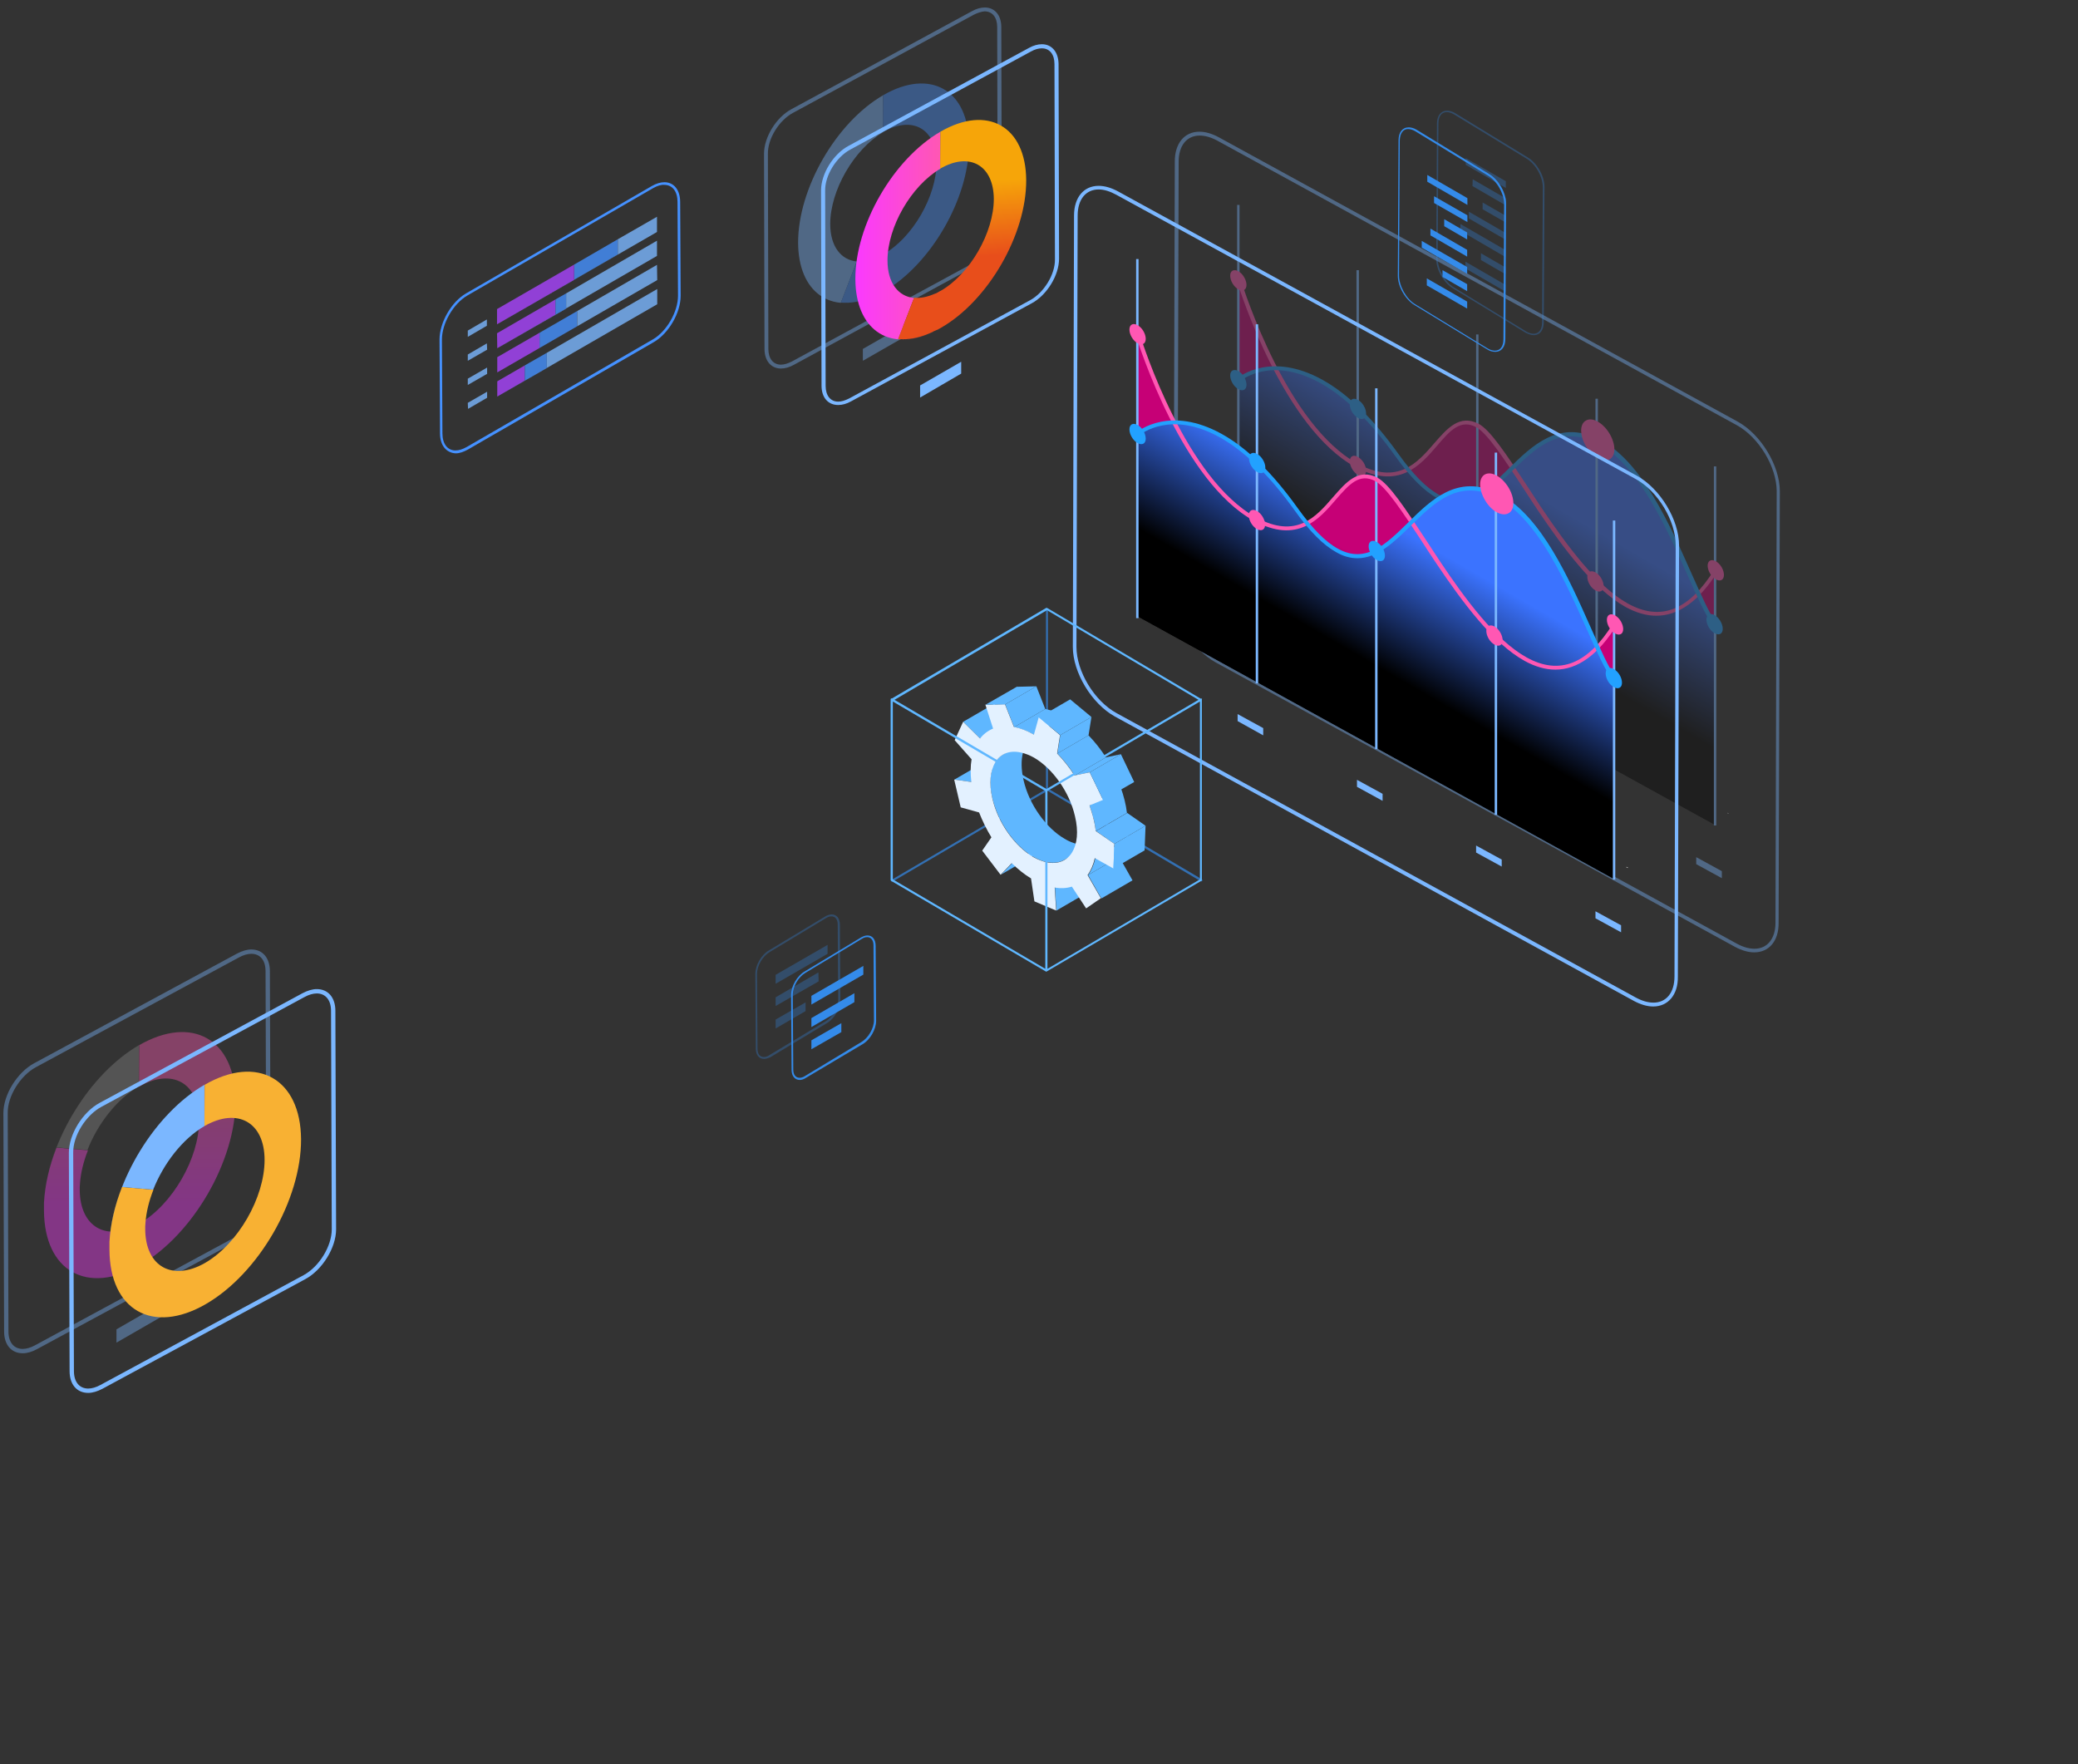 <?xml version="1.0" encoding="UTF-8"?> <!-- Generator: Adobe Illustrator 21.0.0, SVG Export Plug-In . SVG Version: 6.00 Build 0) --> <svg xmlns="http://www.w3.org/2000/svg" xmlns:xlink="http://www.w3.org/1999/xlink" id="Слой_1" x="0px" y="0px" viewBox="0 0 860 730" style="enable-background:new 0 0 860 730;" xml:space="preserve"><rect x="0" y="0" width="860" height="730" fill="#333333" stroke="none"/> <style type="text/css"> .st0{display:none;} .st1{display:inline;} .st2{fill:url(#SVGID_1_);} .st3{fill:#1355B7;} .st4{fill:url(#SVGID_2_);} .st5{display:inline;fill:#1355B7;} .st6{fill:url(#SVGID_3_);} .st7{fill:url(#SVGID_4_);} .st8{fill:url(#SVGID_5_);} .st9{opacity:0.4;} .st10{fill:url(#SVGID_6_);} .st11{fill:url(#SVGID_7_);} .st12{fill:#FFFFFF;} .st13{fill:#7BB7FF;} .st14{fill:#FF57B3;} .st15{fill:#22A1FF;} .st16{fill:url(#SVGID_8_);} .st17{fill:url(#SVGID_9_);} .st18{fill:url(#SVGID_10_);} .st19{fill:url(#SVGID_11_);} .st20{fill:url(#SVGID_12_);} .st21{fill:url(#SVGID_13_);} .st22{fill:url(#SVGID_14_);} .st23{fill:url(#SVGID_15_);} .st24{fill:url(#SVGID_16_);} .st25{fill:url(#SVGID_17_);} .st26{fill:#4591FF;} .st27{fill:url(#SVGID_18_);} .st28{fill:url(#SVGID_19_);} .st29{fill:url(#SVGID_20_);} .st30{fill:url(#SVGID_21_);} .st31{fill:url(#SVGID_22_);} .st32{fill:url(#SVGID_23_);} .st33{fill:url(#SVGID_24_);} .st34{fill:url(#SVGID_25_);} .st35{fill:url(#SVGID_26_);} .st36{fill:url(#SVGID_27_);} .st37{fill:url(#SVGID_28_);} .st38{fill:#848484;} .st39{fill:#F8B133;} .st40{opacity:0.8;} .st41{fill:#A943FF;} .st42{enable-background:new ;} .st43{opacity:0.7;fill:#348BEA;} .st44{fill:#5FB7FF;} .st45{fill:#E3F1FF;} .st46{fill:#348BEA;} .st47{opacity:0.3;} .st48{opacity:0.3;fill:#348BEA;} .st49{display:inline;opacity:0.8;} .st50{fill:#50C5FF;} .st51{fill:#1CF2EC;} .st52{fill:#EE4BF7;} .st53{fill:url(#SVGID_29_);} .st54{fill:url(#SVGID_30_);} .st55{fill:url(#SVGID_31_);} .st56{fill:url(#SVGID_32_);} .st57{display:inline;opacity:0.6;} .st58{fill:#FF6680;} .st59{fill:#FF76A7;} .st60{fill:url(#SVGID_33_);} .st61{fill:url(#SVGID_34_);} .st62{fill:url(#SVGID_35_);} .st63{fill:url(#SVGID_36_);} .st64{fill:url(#SVGID_37_);} .st65{fill:url(#SVGID_38_);} .st66{fill:url(#SVGID_39_);} .st67{fill:url(#SVGID_40_);} .st68{fill:url(#SVGID_41_);} .st69{fill:url(#SVGID_42_);} .st70{fill:url(#SVGID_43_);} .st71{fill:url(#SVGID_44_);} .st72{fill:#FF7517;} </style> <g> <g id="laptop" class="st0"> <g class="st1"> <g> <linearGradient id="SVGID_1_" gradientUnits="userSpaceOnUse" x1="201.897" y1="536.635" x2="803.229" y2="536.635"> <stop offset="0" style="stop-color:#1355B7"></stop> <stop offset="0.473" style="stop-color:#030F42"></stop> <stop offset="0.56" style="stop-color:#2C4EDD"></stop> <stop offset="0.651" style="stop-color:#50C5FF"></stop> </linearGradient> <path class="st2" d="M207.1,564.9c-6.9,4-6.9,10.4-0.1,14.4l220.9,128.4c6.8,4,17.9,4,24.8,0L798,508.3c6.9-4,6.9-10.4,0.1-14.4 L577.2,365.6c-6.8-4-17.9-4-24.8,0L207.1,564.9z"></path> <path class="st3" d="M440.3,711.5L440.3,711.5c-4.8,0-9.3-1.1-12.8-3.1L206.6,580c-3.5-2.1-5.5-4.9-5.5-7.8c0-3,2-5.8,5.6-7.9 L552,364.9c3.4-2,8-3.1,12.8-3.1c4.8,0,9.4,1.1,12.8,3.1l220.9,128.4c3.5,2.1,5.5,4.8,5.5,7.8c0,3-2,5.8-5.6,7.9L453.1,708.4 C449.7,710.4,445.1,711.5,440.3,711.5z M564.8,363.4c-4.6,0-8.8,1-12,2.9L207.5,565.6c-3.1,1.8-4.8,4.1-4.8,6.5 c0,2.4,1.7,4.7,4.7,6.5L428.3,707c3.2,1.8,7.4,2.9,12,2.9h0c4.5,0,8.8-1,12-2.9l345.3-199.4c3.1-1.8,4.8-4.1,4.8-6.5 c0-2.4-1.7-4.7-4.7-6.5L576.8,366.2C573.6,364.4,569.4,363.4,564.8,363.4z"></path> </g> </g> <g class="st1"> <linearGradient id="SVGID_2_" gradientUnits="userSpaceOnUse" x1="201.898" y1="612.187" x2="803.265" y2="612.187"> <stop offset="7.709320e-03" style="stop-color:#1355B7"></stop> <stop offset="0.243" style="stop-color:#50C5FF"></stop> <stop offset="0.514" style="stop-color:#50C5FF"></stop> <stop offset="1" style="stop-color:#1355B7"></stop> </linearGradient> <path class="st4" d="M202.2,574c0,0.1,0,0.1,0,0.2c0.2,0.6,0.5,1.1,0.8,1.6c0.1,0.1,0.1,0.2,0.2,0.3c0.4,0.5,0.9,1,1.4,1.5 c0.3,0.3,0.8,0.6,1.2,0.9c0.4,0.3,0.7,0.6,1.1,0.8l220.9,128.4c0.8,0.4,1.6,0.8,2.4,1.2c0.2,0.1,0.5,0.2,0.7,0.3 c0.5,0.2,1.1,0.3,1.6,0.5c0.6,0.2,1.2,0.3,1.8,0.4c0.7,0.1,1.4,0.3,2.1,0.4c0.2,0,0.3,0.1,0.5,0.1c1,0.1,2,0.1,3,0.2 c0.1,0,0.3,0,0.4,0c1,0,2-0.1,2.9-0.2c0.1,0,0.3,0,0.4,0c1-0.1,1.9-0.3,2.8-0.5c0.2,0,0.3-0.1,0.5-0.1c0.8-0.2,1.6-0.4,2.4-0.7 c0.1-0.1,0.3-0.1,0.4-0.2c0.9-0.3,1.8-0.8,2.7-1.2L798,508.3c3.5-2,5.2-4.6,5.2-7.2c0,4.2,0,8.4,0,12.6c0,2.6-1.7,5.2-5.2,7.2 L452.8,720.3c-0.8,0.5-1.7,0.9-2.5,1.2c0,0-0.1,0-0.1,0c-0.1,0.1-0.3,0.1-0.4,0.1c-0.5,0.2-1,0.4-1.6,0.5 c-0.3,0.1-0.6,0.1-0.9,0.2c-0.1,0-0.3,0.1-0.5,0.1c-0.2,0-0.3,0.1-0.5,0.1c-0.6,0.1-1.2,0.2-1.7,0.3c-0.2,0-0.4,0-0.6,0.1 c-0.2,0-0.3,0-0.4,0c-0.2,0-0.5,0.1-0.7,0.1c-0.6,0-1.1,0.1-1.7,0.1c-0.2,0-0.3,0-0.5,0c-0.1,0-0.3,0-0.5,0c-0.3,0-0.5,0-0.8,0 c-0.6,0-1.3-0.1-1.9-0.1c-0.1,0-0.1,0-0.2,0c-0.2,0-0.3,0-0.5-0.1c-0.5,0-1-0.1-1.5-0.2c-0.2,0-0.4-0.1-0.6-0.2 c-0.6-0.1-1.2-0.3-1.7-0.4c-0.3-0.1-0.6-0.1-0.9-0.2c-0.2-0.1-0.5-0.2-0.7-0.3c-0.2-0.1-0.5-0.2-0.7-0.3 c-0.9-0.3-1.7-0.7-2.4-1.2L207,591.9c-0.1,0-0.2-0.1-0.2-0.1c-0.3-0.2-0.6-0.4-0.9-0.6c-0.4-0.3-0.9-0.6-1.2-0.9 c0,0-0.1-0.1-0.1-0.1c-0.4-0.4-0.8-0.8-1.1-1.2c-0.1-0.1-0.1-0.2-0.2-0.3c-0.1-0.1-0.1-0.2-0.2-0.3c-0.1-0.2-0.2-0.3-0.3-0.5 v-0.2l0,0v0.2c-0.2-0.3-0.3-0.7-0.5-1c0-0.1,0-0.1-0.1-0.2c0-0.1,0-0.1-0.1-0.2c-0.1-0.2-0.1-0.4-0.2-0.6v-0.5l0,0v0.5 c-0.1-0.3-0.1-0.7-0.1-1c0,0,0-0.1,0-0.2c0-4.2,0-8.4,0-12.6C201.9,572.8,202,573.4,202.2,574z"></path> <path class="st3" d="M441.1,723.7h-0.5c-0.2,0-0.3,0-0.5,0l-0.5,0c-0.1,0-0.2,0-0.3,0c-0.7,0-1.3-0.1-2-0.1c0,0-0.1,0-0.2,0 c-0.2,0-0.3,0-0.4-0.1l-0.1,0c-0.5,0-1-0.1-1.5-0.2c-0.1,0-0.3-0.1-0.4-0.1c-0.1,0-0.2,0-0.2-0.1c-0.6-0.1-1.2-0.3-1.8-0.4 c-0.1,0-0.2-0.1-0.3-0.1c-0.2,0-0.4-0.1-0.6-0.2c-0.2-0.1-0.4-0.2-0.6-0.2c-0.2-0.1-0.4-0.1-0.6-0.2l-0.2-0.1 c-0.7-0.3-1.7-0.7-2.5-1.2L206.8,592.3c-0.1-0.1-0.2-0.1-0.2-0.1c-0.2-0.1-0.4-0.3-0.6-0.4c-0.1-0.1-0.2-0.2-0.3-0.2 c-0.1-0.1-0.3-0.2-0.4-0.3c-0.3-0.2-0.6-0.4-0.9-0.6c0,0-0.1-0.1-0.1-0.1c-0.4-0.4-0.8-0.8-1.2-1.2c-0.1-0.1-0.1-0.1-0.1-0.2 c0,0-0.1-0.1-0.1-0.1l-0.3-0.5c-0.1-0.1-0.2-0.2-0.2-0.3c0,0,0,0,0,0c-0.2-0.4-0.4-0.7-0.5-1c0-0.1,0-0.1-0.1-0.2 c0,0,0-0.1,0-0.1c-0.1-0.3-0.2-0.5-0.2-0.7l0,0c0,0,0,0,0,0c-0.1-0.3-0.1-0.7-0.1-1.1l0-1.7c0-3.7,0-7.3,0-11v0v0 c0-0.2,0.2-0.4,0.4-0.4c0,0,0,0,0,0c0.2,0,0.4,0.2,0.4,0.4v0l0,0l0,0v0c0,0,0,0,0,0l0,0c0,0,0,0,0,0c0,0,0,0,0,0 c0,0.5,0.1,1,0.3,1.6l-0.3,0.3c0,0,0,0,0,0l0.3-0.1c0.2,0.5,0.4,1,0.8,1.5c0.1,0.1,0.1,0.2,0.2,0.3c0.4,0.5,0.9,1,1.3,1.4 c0.3,0.2,0.6,0.4,0.9,0.7l0.3,0.2c0.1,0.1,0.3,0.2,0.4,0.3c0.2,0.2,0.4,0.3,0.7,0.5l220.9,128.4c0.7,0.4,1.4,0.8,2.4,1.1l0.2,0.1 c0.1,0.1,0.3,0.1,0.4,0.2c0.4,0.2,0.8,0.3,1.2,0.4l0.4,0.1c0.7,0.2,1.2,0.3,1.7,0.4c0.6,0.1,1.3,0.3,2.1,0.4c0.2,0,0.3,0,0.4,0.1 c1.1,0.1,2.1,0.1,3,0.2h0.4c1,0,2-0.1,2.9-0.2c0.1,0,0.2,0,0.3,0l0.1,0c0.9-0.1,1.8-0.3,2.8-0.5c0.1,0,0.2-0.1,0.4-0.1l0.1,0 c0.9-0.2,1.7-0.5,2.4-0.7l0.1,0c0.1,0,0.2-0.1,0.3-0.1c0.9-0.3,1.8-0.8,2.6-1.2L797.8,508c3.2-1.9,5-4.3,5-6.9 c0-0.2,0.2-0.4,0.4-0.4c0.2,0,0.4,0.2,0.4,0.4c0,3.1,0,6.3,0,9.4l0,3.2c0,2.9-1.9,5.6-5.4,7.6L453,720.6 c-0.8,0.4-1.6,0.9-2.6,1.2c0,0-0.1,0-0.1,0c-0.2,0.1-0.4,0.1-0.5,0.2c-0.5,0.2-1,0.4-1.6,0.5c-0.2,0.1-0.3,0.1-0.5,0.1 c-0.1,0-0.2,0.1-0.4,0.1l-0.7,0.1c-0.1,0-0.2,0.1-0.3,0.1c-0.6,0.1-1.1,0.2-1.7,0.3l-0.3,0c-0.1,0-0.2,0-0.4,0 c-0.1,0-0.2,0-0.3,0l-0.1,0c-0.3,0-0.5,0.1-0.7,0.1C442.2,723.6,441.7,723.7,441.1,723.7C441.1,723.7,441.1,723.7,441.1,723.7z M440.1,722.9c0.2,0,0.3,0,0.5,0h0.5c0.6,0,1.1,0,1.7-0.1c0.2,0,0.4,0,0.6-0.1l0.2,0c0.1,0,0.2,0,0.3,0c0.2,0,0.3,0,0.4,0l0.2,0 c0.5-0.1,1.1-0.2,1.7-0.3c0.1,0,0.2,0,0.3-0.1l0.7-0.2c0.1,0,0.2-0.1,0.4-0.1c0.2,0,0.3-0.1,0.5-0.1c0.5-0.1,1-0.3,1.6-0.5 c0.2,0,0.3-0.1,0.4-0.1c0,0,0.1,0,0.1,0c0,0,0.1,0,0.1,0c0.9-0.4,1.7-0.8,2.5-1.2l345.3-199.4c3.2-1.9,5-4.3,5-6.9l0-3.2 c0-2.1,0-4.2,0-6.3c-0.9,1.7-2.4,3.2-4.6,4.5L452.9,708c-0.9,0.5-1.8,0.9-2.7,1.3c-0.1,0-0.2,0.1-0.3,0.1l-0.1,0 c-0.8,0.3-1.6,0.5-2.5,0.7l-0.1,0c-0.1,0-0.3,0.1-0.4,0.1c-0.9,0.2-1.9,0.4-2.8,0.5l-0.1,0c-0.1,0-0.2,0-0.3,0 c-0.9,0.1-1.9,0.2-3,0.2h-0.4c-0.9,0-2,0-3-0.2c-0.2,0-0.4,0-0.5-0.1c-0.8-0.1-1.6-0.2-2.1-0.4c-0.6-0.1-1.1-0.2-1.8-0.4 l-0.4-0.1c-0.4-0.1-0.8-0.2-1.3-0.4c-0.1,0-0.3-0.1-0.4-0.2l-0.2-0.1c-1-0.4-1.8-0.8-2.5-1.2L206.8,579.7 c-0.3-0.2-0.5-0.4-0.8-0.6c-0.1-0.1-0.2-0.2-0.4-0.3l-0.3-0.2c-0.3-0.2-0.7-0.5-1-0.7c-0.5-0.4-1-1-1.5-1.6 c-0.1-0.1-0.1-0.2-0.2-0.3c-0.2-0.3-0.3-0.5-0.5-0.8c0,2.7,0,5.3,0,8l0,1.7c0,0.1,0,0.2,0,0.3c0.1,0.1,0.1,0.2,0.1,0.2v0.5 c0,0.1,0.1,0.3,0.2,0.5c0,0,0,0.1,0,0.1c0,0,0,0.1,0,0.1c0,0,0,0.1,0,0.1c0.1,0.2,0.2,0.4,0.3,0.6c0.1,0.1,0.2,0.2,0.2,0.3v0 c0,0.1,0.1,0.1,0.1,0.2l0.3,0.5c0,0,0.1,0.1,0.1,0.1c0,0,0,0.1,0.1,0.1c0.3,0.4,0.7,0.8,1.1,1.1c0,0,0.1,0.1,0.1,0.1 c0.2,0.2,0.5,0.4,0.8,0.6c0.1,0.1,0.3,0.2,0.4,0.3c0.1,0.1,0.2,0.2,0.3,0.3c0.2,0.1,0.3,0.2,0.5,0.4c0.1,0,0.1,0.1,0.1,0.1 l221,128.4c0.8,0.5,1.7,0.9,2.4,1.2l0.2,0.1c0.1,0.1,0.3,0.1,0.5,0.2c0,0,0.1,0,0.1,0c0.2,0.1,0.4,0.2,0.6,0.2 c0.2,0.1,0.4,0.1,0.5,0.1c0.1,0,0.3,0.1,0.4,0.1c0.5,0.2,1.1,0.3,1.7,0.4c0.1,0,0.2,0.1,0.3,0.1c0.1,0,0.2,0.1,0.3,0.1 c0.5,0.1,1,0.2,1.5,0.2l0.2,0c0.1,0,0.2,0,0.3,0.1c0,0,0.1,0,0.1,0c0,0,0.1,0,0.1,0c0.6,0.1,1.3,0.1,1.9,0.1c0.1,0,0.2,0,0.3,0 L440.1,722.9z"></path> </g> <path class="st5" d="M452.2,585.4l138-79.7c1.2-0.7,3.3-0.7,4.5,0l85.6,49.8c1.2,0.7,1.2,1.9,0,2.6l-138,79.7 c-1.2,0.7-3.2,0.7-4.5,0L452.1,588C450.9,587.2,450.9,586.1,452.2,585.4z"></path> <path class="st5" d="M287.2,546.2h0.7l15.8,9.2l0,0.4l-31.2,18l-0.7,0l-15.8-9.2v-0.4L287.2,546.2z M320,551.5l0,0.4l15.8,9.2h0.7 l15.9-9.2v-0.4l-15.8-9.2l-0.7,0L320,551.5z M382.9,588.1l0,0.4l15.8,9.2h0.7l15.9-9.2v-0.4l-15.8-9.2l-0.7,0L382.9,588.1z M619.1,451.7v0.4l15.8,9.2l0.7,0l15.9-9.2v-0.4l-15.8-9.2l-0.7,0L619.1,451.7z M597.6,464.1l0,0.4l15.8,9.2h0.7l15.9-9.2l0-0.4 l-15.8-9.2h-0.7L597.6,464.1z M576,476.5l0,0.4l15.8,9.2l0.7,0l15.9-9.2l0-0.4l-15.8-9.2l-0.7,0L576,476.5z M405.5,502.1l0,0.4 l15.8,9.2l0.7,0l15.9-9.2l0-0.4l-15.8-9.2l-0.7,0L405.5,502.1z M507.6,419v0.4l15.8,9.2l0.7,0l15.9-9.2V419l-15.8-9.2l-0.7,0 L507.6,419z M534.6,427.5l0,0.4l15.8,9.2h0.7l15.9-9.2l0-0.4l-15.8-9.2h-0.7L534.6,427.5z M486,431.4l0,0.4l15.8,9.2h0.7l15.9-9.2 l0-0.4l-15.8-9.2h-0.7L486,431.4z M566.2,433.4v0.4L582,443h0.7l26.6-15.4v-0.4l-15.8-9.2l-0.7,0L566.2,433.4z M513.1,440v0.4 l15.8,9.2l0.7,0l15.9-9.2l0-0.4l-15.8-9.2l-0.7,0L513.1,440z M544.7,445.9v0.4l15.8,9.2h0.7l15.9-9.2l0-0.4l-15.8-9.2l-0.7,0 L544.7,445.9z M576.4,451.8v0.4l15.8,9.2l0.7,0l37.4-21.6v-0.4l-15.8-9.2h-0.7L576.4,451.8z M491.6,452.4l0,0.4l15.8,9.2l0.7,0 l15.9-9.2l0-0.4l-15.8-9.2l-0.7,0L491.6,452.4z M523.2,458.3v0.4l15.8,9.2h0.7l15.9-9.2v-0.4l-15.8-9.2h-0.7L523.2,458.3z M554.8,464.2l0,0.4l15.8,9.2h0.7l15.9-9.2l0-0.4l-15.8-9.2h-0.7L554.8,464.2z M470.1,464.8v0.4l15.8,9.2l0.7,0l15.9-9.2l0-0.4 l-15.8-9.2l-0.7,0L470.1,464.8z M501.7,470.7v0.4l15.8,9.2h0.7l15.9-9.2l0-0.4l-15.8-9.2l-0.7,0L501.7,470.7z M533.3,476.7v0.4 l15.8,9.2l0.7,0l15.9-9.2l0-0.4l-15.8-9.2h-0.7L533.3,476.7z M448.5,477.3l0,0.4l15.8,9.2h0.7l15.9-9.2l0-0.4l-15.8-9.2l-0.7,0 L448.5,477.3z M480.1,483.2v0.4l15.8,9.2h0.7l15.9-9.2v-0.4l-15.8-9.2H496L480.1,483.2z M511.8,489.1l0,0.4l15.8,9.2h0.7l15.9-9.2 l0-0.4l-15.8-9.2h-0.7L511.8,489.1z M554.5,489l0,0.4l15.8,9.2h0.7l15.9-9.2V489l-15.8-9.2l-0.7,0L554.5,489z M427,489.7l0,0.4 l15.8,9.2l0.7,0l15.9-9.2l0-0.4l-15.8-9.2l-0.7,0L427,489.7z M458.6,495.6l0,0.4l15.8,9.2l0.7,0L491,496l0-0.4l-15.8-9.2l-0.7,0 L458.6,495.6z M490.2,501.5v0.4l15.8,9.2l0.7,0l15.9-9.2l0-0.4l-15.8-9.2h-0.7L490.2,501.5z M437.1,508v0.4l15.8,9.2h0.7l15.9-9.2 V508l-15.8-9.2l-0.7,0L437.1,508z M468.7,513.9l0,0.4l15.8,9.2h0.7l15.9-9.2l0-0.4l-15.8-9.2h-0.7L468.7,513.9z M447.2,526.4v0.4 l15.8,9.2l0.7,0l15.9-9.2l0-0.4l-15.8-9.2h-0.7L447.2,526.4z M446.9,551.1l0,0.4l15.8,9.2h0.7l102-58.9v-0.4l-15.8-9.2l-0.7,0 L446.9,551.1z M425.9,563.2l0,0.4l15.8,9.2h0.7l15.9-9.2v-0.4l-15.8-9.2l-0.7,0L425.9,563.2z M404.4,575.6l0,0.4l15.8,9.2h0.7 l15.9-9.2v-0.4l-15.8-9.2l-0.7,0L404.4,575.6z M297.8,588.4l0,0.4l15.8,9.2h0.7l26.6-15.3l0-0.4l-15.8-9.2h-0.7L297.8,588.4z M361.3,600.5v0.4l15.8,9.2l0.7,0l15.9-9.2v-0.4l-15.8-9.2l-0.7,0L361.3,600.5z M339.8,612.9l0,0.4l15.8,9.2h0.7l15.9-9.2l0-0.4 l-15.8-9.2h-0.7L339.8,612.9z M318.6,600.6v0.4l15.8,9.2h0.7l37.4-21.6l0-0.4l-15.8-9.2H356L318.6,600.6z M330,569.8v0.4l15.8,9.2 h0.7l15.9-9.2l0-0.4l-15.8-9.2l-0.7,0L330,569.8z M361.7,575.8v0.4l15.8,9.2l0.7,0l15.9-9.2l0-0.4l-15.8-9.2h-0.7L361.7,575.8z M351.5,557.4l0,0.4l15.8,9.2l0.7,0l15.9-9.2l0-0.4l-15.8-9.2h-0.7L351.5,557.4z M383.2,563.3v0.4l15.8,9.2l0.7,0l15.9-9.2l0-0.4 l-15.8-9.2h-0.7L383.2,563.3z M383.9,514.5l0,0.4l15.8,9.2h0.7l15.9-9.2l0-0.4l-15.8-9.2l-0.7,0L383.9,514.5z M415.5,520.4v0.4 l15.8,9.2h0.7l15.9-9.2v-0.4l-15.8-9.2h-0.7L415.5,520.4z M363,526.6l0,0.4l15.8,9.2h0.7l15.9-9.2l0-0.4l-15.8-9.2h-0.7L363,526.6 z M394,532.9v0.4l15.8,9.2h0.7l15.9-9.2v-0.4l-15.8-9.2h-0.7L394,532.9z M425.7,538.8v0.4l15.8,9.2l0.7,0l15.9-9.2l0-0.4 l-15.8-9.2h-0.7L425.7,538.8z M373.1,545l0,0.4l15.8,9.2h0.7l15.9-9.2l0-0.4l-15.8-9.2l-0.7,0L373.1,545z M404.7,550.9v0.4 l15.8,9.2l0.7,0l15.9-9.2l0-0.4l-15.8-9.2h-0.7L404.7,550.9z M341.5,539.1l0,0.4l15.8,9.2h0.7l15.9-9.2v-0.4l-15.8-9.2l-0.7,0 L341.5,539.1z M314.4,530.5l0,0.4l15.8,9.2h0.7l15.9-9.2l0-0.4l-15.8-9.2h-0.7L314.4,530.5z M292.9,542.9v0.4l15.8,9.2l0.7,0 l15.9-9.2l0-0.4l-15.8-9.2h-0.7L292.9,542.9z M335.9,518.1v0.4l15.8,9.2l0.7,0l15.9-9.2v-0.4l-15.8-9.2l-0.7,0L335.9,518.1z M356.9,506l0,0.4l15.8,9.2h0.7l15.9-9.2l0-0.4l-15.8-9.2h-0.7L356.9,506z M378.4,493.5v0.4l15.8,9.2l0.7,0l15.9-9.2l0-0.4 l-15.8-9.2h-0.7L378.4,493.5z M464.5,443.8v0.4l15.8,9.2l0.7,0l15.9-9.2v-0.4l-15.8-9.2l-0.7,0L464.5,443.8z M443,456.2l0,0.4 l15.8,9.2l0.7,0l15.9-9.2l0-0.4l-15.8-9.2h-0.7L443,456.2z M421.5,468.7v0.4l15.8,9.2l0.7,0l15.9-9.2v-0.4l-15.8-9.2l-0.7,0 L421.5,468.7z M399.9,481.1l0,0.4l15.8,9.2h0.7l15.9-9.2l0-0.4l-15.8-9.2h-0.7L399.9,481.1z M298.4,563.9v0.4l15.8,9.2l0.7,0 l15.9-9.2l0-0.4l-15.8-9.2l-0.7,0L298.4,563.9z M276.9,576.4l0,0.4l15.8,9.2h0.7l15.9-9.2l0-0.4l-15.8-9.2l-0.7,0L276.9,576.4z M529.1,406.5l0,0.4l15.8,9.2h0.7l22.1-12.7l0-0.4l-15.8-9.2h-0.7L529.1,406.5z M556.2,415.1v0.4l15.8,9.2l0.7,0l15.9-9.2v-0.4 l-15.8-9.2l-0.7,0L556.2,415.1z"></path> <g class="st1"> <g> <linearGradient id="SVGID_3_" gradientUnits="userSpaceOnUse" x1="255.051" y1="513.879" x2="539.95" y2="79.949"> <stop offset="0" style="stop-color:#1355B7"></stop> <stop offset="0.128" style="stop-color:#030F42"></stop> <stop offset="0.626" style="stop-color:#030F42"></stop> <stop offset="0.832" style="stop-color:#2C4EDD"></stop> <stop offset="1" style="stop-color:#50C5FF"></stop> </linearGradient> <path class="st6" d="M206.3,282c-6.9,4-12.4,13.6-12.4,21.5l0.7,255.7c0,7.9,5.6,11.1,12.5,7.1l345.3-199.4 c6.9-4,12.4-13.6,12.4-21.5l-0.7-255.7c0-7.9-5.6-11.1-12.5-7.1L206.3,282z"></path> <path class="st3" d="M201.6,568.8L201.6,568.8c-4.7,0-7.7-3.8-7.7-9.6l-0.7-255.7c0-8.1,5.7-18.1,12.8-22.2L551.3,82 c2.1-1.2,4.1-1.8,6-1.8c4.6,0,7.7,3.8,7.7,9.6l0.7,255.7c0,8.1-5.7,18.1-12.8,22.1L207.5,567 C205.5,568.2,203.4,568.8,201.6,568.8z M557.2,81.7c-1.6,0-3.4,0.6-5.2,1.6L206.7,282.7c-6.6,3.8-12,13.2-12,20.8l0.7,255.7 c0,5,2.4,8,6.1,8c1.6,0,3.4-0.6,5.2-1.6l345.3-199.4c6.7-3.8,12.1-13.2,12-20.8l-0.7-255.7C563.4,84.8,561,81.7,557.2,81.7z"></path> </g> </g> <g class="st1"> <linearGradient id="SVGID_4_" gradientUnits="userSpaceOnUse" x1="371.772" y1="567.147" x2="371.772" y2="74.611"> <stop offset="7.709320e-03" style="stop-color:#1355B7"></stop> <stop offset="0.109" style="stop-color:#0B2155"></stop> <stop offset="0.244" style="stop-color:#1355B7"></stop> <stop offset="0.567" style="stop-color:#50C5FF"></stop> <stop offset="0.852" style="stop-color:#1355B7"></stop> <stop offset="0.942" style="stop-color:#030F42"></stop> <stop offset="1" style="stop-color:#1355B7"></stop> </linearGradient> <path class="st7" d="M195.4,275.7L540.8,76.3c3.5-2,6.6-2.2,8.9-0.9c3.6,2.1,7.3,4.2,10.9,6.3c-2.3-1.3-5.4-1.1-8.8,0.9 L206.3,282c-6.9,4-12.4,13.6-12.4,21.5l0.7,255.7c0,3.9,1.4,6.7,3.6,8c-3.6-2.1-7.3-4.2-10.9-6.3c-2.2-1.3-3.6-4-3.6-7.9 L183,297.2C183,289.3,188.6,279.7,195.4,275.7z"></path> <path class="st3" d="M198.1,567.5c-2.5-1.4-5-2.9-7.5-4.3l-3.4-2c-2.5-1.4-3.8-4.4-3.8-8.3l-0.7-255.7c0-8,5.6-17.8,12.6-21.8 L540.6,76c3.5-2,6.8-2.3,9.2-0.9c2.8,1.6,5.5,3.2,8.3,4.8l2.6,1.5c0,0,0,0,0,0h0l-0.4,0.7c-2.2-1.3-5.3-1-8.5,0.9L206.5,282.4 c-6.8,3.9-12.2,13.4-12.2,21.2l0.7,255.7c0,3.6,1.2,6.3,3.4,7.6c0,0,0,0,0,0l0,0l0,0L198.1,567.5z M546.3,75 c-1.6,0-3.5,0.6-5.4,1.7L195.6,276c-6.8,3.9-12.2,13.4-12.2,21.2l0.7,255.7c0,3.6,1.2,6.3,3.4,7.6l3.4,2c1.6,0.9,3.2,1.9,4.8,2.8 c-1-1.6-1.5-3.6-1.5-6.1l-0.7-255.7c0-8,5.6-17.8,12.6-21.8L551.5,82.3c2.2-1.3,4.3-1.8,6.2-1.8c-2.7-1.6-5.5-3.2-8.2-4.8 C548.5,75.3,547.5,75,546.3,75z"></path> </g> <g class="st1"> <g> <linearGradient id="SVGID_5_" gradientUnits="userSpaceOnUse" x1="520.922" y1="144.927" x2="217.554" y2="524.733"> <stop offset="0" style="stop-color:#50C5FF"></stop> <stop offset="0.275" style="stop-color:#1251B0"></stop> <stop offset="0.439" style="stop-color:#030F42"></stop> <stop offset="1" style="stop-color:#030F42"></stop> </linearGradient> <polygon class="st8" points="207.1,297.5 207.8,543 554.2,343.5 553.5,98 "></polygon> <path class="st3" d="M207.5,543.7l0-0.7l-0.7-245.8l0.2-0.1l347-199.9l0,0.7l0.7,245.8l-0.2,0.1L207.5,543.7z M207.5,297.7 l0.7,244.6l345.6-199.1l-0.7-244.6L207.5,297.7z"></path> </g> </g> </g> <g id="line"> <g> <g class="st9"> <g> <g> <g> <linearGradient id="SVGID_6_" gradientUnits="userSpaceOnUse" x1="0.979" y1="216.215" x2="-16.186" y2="245.946" gradientTransform="matrix(1 0 0 1 617.235 0)"> <stop offset="0" style="stop-color:#C60076"></stop> <stop offset="1" style="stop-color:#000000"></stop> </linearGradient> <path class="st10" d="M512.5,115.3c0.9,3,18.8,60.7,48.7,77.2c30.3,16.4,33.3-25.4,50.2-16.4c5.9,3.2,14.8,18.2,25.5,34.2 c10.7,16,23.3,33,36.3,40.1c12.2,6.7,24.8,4.9,36.9-14.4l-0.1,41l-0.2,64.2L512.2,232.4l0.2-64.2L512.5,115.3z"></path> </g> </g> <g> <linearGradient id="SVGID_7_" gradientUnits="userSpaceOnUse" x1="19.272" y1="205.458" x2="-7.741" y2="252.246" gradientTransform="matrix(1 0 0 1 617.235 0)"> <stop offset="0" style="stop-color:#3B73FF"></stop> <stop offset="1" style="stop-color:#000000"></stop> </linearGradient> <path class="st11" d="M662.5,183.1c24.5,13.5,37.6,62.2,47.6,75.9l-0.1,25.7l-0.2,56.7L512.2,232.5l0.2-56.7l0.1-18.4 c0.7-0.6,13.3-11.2,34.5,0.4c9.1,5,19.7,14.3,31.3,30.5c6.4,9,12,14.3,17,17.1c25,13.8,35.4-37.7,65.7-23.2 C661.5,182.6,662,182.8,662.5,183.1z"></path> </g> <g> <g> <polygon class="st12" points="715.2,336.5 715.2,336.7 714.9,336.5 714.9,336.3 "></polygon> </g> <g> <polygon class="st12" points="715.4,336.6 715.4,336.8 715.2,336.7 715.2,336.5 "></polygon> </g> <g> <g> <polygon class="st13" points="515.2,251.8 515.2,254.7 504.6,248.9 504.6,245.9 "></polygon> </g> <g> <polygon class="st13" points="564.6,279 564.6,281.9 554,276.1 554,273.1 "></polygon> </g> <g> <polygon class="st13" points="613.9,306.2 613.9,309.1 603.3,303.2 603.3,300.3 "></polygon> </g> <g> <polygon class="st13" points="663.3,333.3 663.3,336.3 652.7,330.4 652.7,327.5 "></polygon> </g> <g> <polygon class="st13" points="712.6,360.5 712.6,363.4 702,357.6 702,354.7 "></polygon> </g> </g> <g> <rect x="512" y="84.8" class="st13" width="1" height="148.6"></rect> <rect x="561.4" y="111.8" class="st13" width="1" height="148.6"></rect> <rect x="610.9" y="138.4" class="st13" width="1" height="149.3"></rect> <rect x="660.3" y="165" class="st13" width="1" height="149.9"></rect> <rect x="709.3" y="193" class="st13" width="1" height="148.6"></rect> </g> <g> <g> <path class="st14" d="M685.5,254.8c-4.1,0-8.3-1.2-12.7-3.6c-13.2-7.3-25.9-24.5-36.6-40.4c-2.1-3.2-4.2-6.3-6.1-9.3 c-7.8-11.9-14.6-22.2-19.1-24.7c-6.6-3.5-10.9,1.4-16.2,7.6c-7.1,8.3-16,18.5-34,8.8c-29.4-16.2-47.2-71.4-49.1-77.6 c-0.1-0.4,0.1-0.9,0.6-1c0.4-0.1,0.9,0.1,1,0.5c1.9,6.2,19.6,60.8,48.4,76.7c16.8,9.1,24.8-0.2,31.9-8.4 c5.4-6.2,10.5-12.1,18.4-8c4.9,2.7,11.4,12.6,19.7,25.2c2,3,4,6.1,6.1,9.3c10.6,15.7,23.1,32.8,36,39.9 c13.5,7.4,25.2,2.8,35.7-14.1c0.2-0.4,0.7-0.5,1.1-0.3c0.4,0.2,0.5,0.7,0.3,1.1C703.2,248.7,694.7,254.8,685.5,254.8z"></path> </g> </g> <g> <path class="st15" d="M710,259.8c-0.3,0-0.5-0.1-0.7-0.3c-3.2-4.4-6.8-12.3-10.9-21.5c-8.5-19-20-45.1-36.5-54.1 c-0.5-0.3-1-0.5-1.5-0.8c-15.2-7.3-25.2,2.6-34.9,12.1c-6.7,6.6-13.7,13.4-22,13.4c-2.8,0-5.7-0.7-8.8-2.5 c-5.4-3-11-8.6-17.2-17.3c-10.3-14.4-20.8-24.6-31.1-30.3c-20.1-11.1-32.2-1.6-33.6-0.5c-0.3,0.3-0.9,0.3-1.2-0.1 c-0.3-0.3-0.3-0.8,0.1-1.1c1.4-1.2,14.4-11.3,35.5,0.3c10.5,5.8,21.1,16.1,31.6,30.8c6.1,8.5,11.5,14,16.7,16.8 c11.5,6.3,19.9-2,28.8-10.7c9.7-9.5,20.6-20.3,36.9-12.5c0.5,0.3,1.1,0.5,1.6,0.8c16.9,9.3,28.2,34.6,37.2,54.9 c4.1,9.1,7.5,17,10.7,21.2c0.3,0.4,0.2,0.9-0.2,1.1C710.3,259.7,710.2,259.8,710,259.8z"></path> </g> <path class="st15" d="M712,257c1.3,2.2,1.3,4.6,0,5.3c-1.3,0.7-3.5-0.5-4.8-2.7c-1.3-2.2-1.3-4.6,0-5.3 C708.6,253.6,710.7,254.8,712,257z"></path> <path class="st14" d="M666.1,179.4c2.7,4.5,2.7,9.3,0,10.7c-2.7,1.5-7-0.9-9.7-5.4c-2.7-4.5-2.7-9.3,0-10.7 C659,172.5,663.4,174.9,666.1,179.4z"></path> <path class="st15" d="M514.9,156c1.3,2.2,1.3,4.6,0,5.3c-1.3,0.7-3.5-0.5-4.8-2.7c-1.3-2.2-1.3-4.6,0-5.3 C511.5,152.6,513.6,153.8,514.9,156z"></path> <path class="st14" d="M514.9,114.7c1.3,2.2,1.3,4.6,0,5.3c-1.3,0.7-3.5-0.5-4.8-2.7c-1.3-2.2-1.3-4.6,0-5.3 C511.5,111.3,513.6,112.5,514.9,114.7z"></path> <path class="st15" d="M564.4,167.9c1.3,2.2,1.3,4.6,0,5.3c-1.3,0.7-3.5-0.5-4.8-2.7c-1.3-2.2-1.3-4.6,0-5.3 C560.9,164.5,563.1,165.7,564.4,167.9z"></path> <path class="st15" d="M613.9,204.3c1.3,2.2,1.3,4.6,0,5.3c-1.3,0.7-3.5-0.5-4.8-2.7c-1.3-2.2-1.3-4.6,0-5.3 C610.4,200.9,612.6,202.1,613.9,204.3z"></path> <path class="st14" d="M564.4,191.5c1.3,2.2,1.3,4.6,0,5.3c-1.3,0.7-3.5-0.5-4.8-2.7c-1.3-2.2-1.3-4.6,0-5.3 C560.9,188.1,563,189.3,564.4,191.5z"></path> <path class="st14" d="M712.5,234.7c1.3,2.2,1.3,4.6,0,5.3c-1.3,0.7-3.5-0.5-4.8-2.7c-1.3-2.2-1.3-4.6,0-5.3 C709.1,231.3,711.2,232.5,712.5,234.7z"></path> <path class="st14" d="M662.7,239.3c1.3,2.2,1.3,4.6,0,5.3c-1.3,0.7-3.5-0.5-4.8-2.7c-1.3-2.2-1.3-4.6,0-5.3 C659.2,235.9,661.4,237.1,662.7,239.3z"></path> </g> </g> <path class="st13" d="M726,394.1c-2.5,0-5.2-0.8-8-2.3L503.1,274.1c-9.6-5.3-17.4-18.2-17.4-28.8l0.5-178.5 c0-7.5,4-12.3,10.2-12.3c2.5,0,5.2,0.8,8,2.3l214.8,117.7c9.6,5.3,17.4,18.2,17.4,28.8l-0.5,178.5 C736.2,389.3,732.2,394.1,726,394.1z M496.5,56.1c-5.3,0-8.7,4.1-8.7,10.8l-0.5,178.5c0,10.1,7.4,22.4,16.6,27.4l214.9,117.7 c2.6,1.4,5,2.1,7.3,2.1c5.3,0,8.7-4.1,8.7-10.8l0.5-178.5c0-10.1-7.4-22.4-16.6-27.4L503.8,58.2 C501.2,56.8,498.7,56.1,496.5,56.1z"></path> </g> <g> <g> <g> <g> <linearGradient id="SVGID_8_" gradientUnits="userSpaceOnUse" x1="-40.779" y1="238.584" x2="-57.944" y2="268.315" gradientTransform="matrix(1 0 0 1 617.235 0)"> <stop offset="0" style="stop-color:#C60076"></stop> <stop offset="1" style="stop-color:#000000"></stop> </linearGradient> <path class="st16" d="M470.8,137.7c0.9,3,18.8,60.7,48.7,77.2c30.3,16.4,33.3-25.4,50.2-16.4c5.9,3.2,14.8,18.2,25.5,34.2 c10.7,16,23.2,33,36.3,40.1c12.2,6.7,24.8,4.9,36.9-14.4l-0.1,41l-0.2,64.2L470.4,254.8l0.2-64.2L470.8,137.7z"></path> </g> </g> <g> <linearGradient id="SVGID_9_" gradientUnits="userSpaceOnUse" x1="-22.478" y1="227.827" x2="-49.492" y2="274.616" gradientTransform="matrix(1 0 0 1 617.235 0)"> <stop offset="0" style="stop-color:#3B73FF"></stop> <stop offset="1" style="stop-color:#000000"></stop> </linearGradient> <path class="st17" d="M620.7,205.5c24.5,13.5,37.6,62.2,47.6,75.9l-0.1,25.7l-0.2,56.7L470.4,254.8l0.2-56.7l0.1-18.4 c0.7-0.6,13.3-11.2,34.5,0.4c9.1,5,19.7,14.3,31.3,30.5c6.4,9,12,14.3,17,17.1c25,13.8,35.4-37.7,65.7-23.2 C619.7,204.9,620.2,205.2,620.7,205.5z"></path> </g> <g> <g> <polygon class="st12" points="673.5,358.9 673.5,359.1 673.1,358.9 673.1,358.7 "></polygon> </g> <g> <polygon class="st12" points="673.7,359 673.7,359.2 673.5,359.1 673.5,358.9 "></polygon> </g> <g> <g> <polygon class="st13" points="522.8,301.3 522.8,304.3 512.2,298.4 512.2,295.5 "></polygon> </g> <g> <polygon class="st13" points="572.2,328.5 572.2,331.4 561.6,325.6 561.6,322.7 "></polygon> </g> <g> <polygon class="st13" points="621.5,355.7 621.5,358.6 610.9,352.8 610.9,349.9 "></polygon> </g> <g> <polygon class="st13" points="670.9,382.9 670.9,385.8 660.3,380 660.3,377.1 "></polygon> </g> </g> <g> <rect x="470.2" y="107.2" class="st13" width="1" height="148.6"></rect> <rect x="519.7" y="134.2" class="st13" width="1" height="148.6"></rect> <rect x="569.1" y="160.7" class="st13" width="1" height="149.3"></rect> <rect x="618.6" y="187.3" class="st13" width="1" height="149.9"></rect> <rect x="667.5" y="215.4" class="st13" width="1" height="148.6"></rect> </g> <g> <g> <path class="st14" d="M643.7,277.1c-4.1,0-8.3-1.2-12.7-3.6c-13.2-7.3-25.9-24.5-36.6-40.4c-2.1-3.2-4.2-6.3-6.1-9.3 c-7.8-11.9-14.6-22.2-19.1-24.7c-6.6-3.5-10.9,1.4-16.3,7.6c-7.1,8.3-16,18.5-34,8.8c-29.4-16.2-47.2-71.4-49.1-77.6 c-0.1-0.4,0.1-0.9,0.6-1c0.4-0.1,0.9,0.1,1,0.5c1.9,6.2,19.6,60.9,48.4,76.7c16.8,9.1,24.8-0.2,31.9-8.4 c5.4-6.2,10.5-12.1,18.4-8c4.9,2.7,11.4,12.6,19.7,25.2c2,3,4,6.1,6.1,9.3c10.5,15.7,23.1,32.8,36,39.9 c13.5,7.4,25.2,2.8,35.7-14.1c0.2-0.4,0.7-0.5,1.1-0.3c0.4,0.2,0.5,0.7,0.3,1.1C661.4,271,652.9,277.1,643.7,277.1z"></path> </g> </g> <g> <path class="st15" d="M668.3,282.2c-0.3,0-0.5-0.1-0.7-0.3c-3.2-4.4-6.8-12.3-10.9-21.5c-8.5-19-20-45.1-36.5-54.1 c-0.5-0.3-1-0.5-1.5-0.8c-15.2-7.3-25.2,2.6-34.9,12.1c-6.7,6.6-13.7,13.4-22,13.4c-2.8,0-5.7-0.7-8.8-2.5 c-5.4-3-11-8.6-17.2-17.3c-10.3-14.4-20.8-24.6-31.1-30.3c-20.1-11.1-32.2-1.6-33.6-0.5c-0.3,0.3-0.9,0.3-1.2-0.1 c-0.3-0.3-0.3-0.8,0.1-1.1c1.4-1.2,14.4-11.3,35.5,0.3c10.5,5.8,21.1,16.1,31.6,30.8c6.1,8.5,11.5,14,16.7,16.8 c11.5,6.3,19.9-2,28.8-10.7c9.6-9.5,20.6-20.3,36.9-12.5c0.5,0.3,1.1,0.5,1.6,0.8c16.9,9.3,28.2,34.6,37.2,54.9 c4.1,9.1,7.5,17,10.7,21.2c0.3,0.4,0.2,0.9-0.2,1.1C668.6,282.1,668.4,282.2,668.3,282.2z"></path> </g> <path class="st15" d="M670.3,279.3c1.3,2.2,1.3,4.6,0,5.3c-1.3,0.7-3.5-0.5-4.8-2.7c-1.3-2.2-1.3-4.6,0-5.3 C666.8,275.9,669,277.1,670.3,279.3z"></path> <path class="st14" d="M624.3,201.7c2.7,4.5,2.7,9.3,0,10.7c-2.7,1.5-7.1-0.9-9.7-5.4c-2.7-4.5-2.7-9.3,0-10.7 C617.3,194.9,621.6,197.3,624.3,201.7z"></path> <path class="st15" d="M473.2,178.3c1.3,2.2,1.3,4.6,0,5.3c-1.3,0.7-3.5-0.5-4.8-2.7c-1.3-2.2-1.3-4.6,0-5.3 C469.7,174.9,471.9,176.1,473.2,178.3z"></path> <path class="st14" d="M473.2,137c1.3,2.2,1.3,4.6,0,5.3c-1.3,0.7-3.5-0.5-4.8-2.7c-1.3-2.2-1.3-4.6,0-5.3 C469.7,133.6,471.9,134.8,473.2,137z"></path> <path class="st15" d="M522.7,190.3c1.3,2.2,1.3,4.6,0,5.3c-1.3,0.7-3.5-0.5-4.8-2.7c-1.3-2.2-1.3-4.6,0-5.3 C519.2,186.9,521.4,188.1,522.7,190.3z"></path> <path class="st15" d="M572.2,226.7c1.3,2.2,1.3,4.6,0,5.3c-1.3,0.7-3.5-0.5-4.8-2.7c-1.3-2.2-1.3-4.6,0-5.3 C568.7,223.3,570.8,224.5,572.2,226.7z"></path> <path class="st14" d="M522.6,213.9c1.3,2.2,1.3,4.6,0,5.3c-1.3,0.7-3.5-0.5-4.8-2.7c-1.3-2.2-1.3-4.6,0-5.3 C519.1,210.5,521.3,211.7,522.6,213.9z"></path> <path class="st14" d="M670.8,257.1c1.3,2.2,1.3,4.6,0,5.3c-1.3,0.7-3.5-0.5-4.8-2.7c-1.3-2.2-1.3-4.6,0-5.3 C667.3,253.7,669.5,254.9,670.8,257.1z"></path> <path class="st14" d="M620.9,261.7c1.3,2.2,1.3,4.6,0,5.3c-1.3,0.7-3.5-0.5-4.8-2.7c-1.3-2.2-1.3-4.6,0-5.3 C617.5,258.3,619.6,259.5,620.9,261.7z"></path> </g> </g> <path class="st13" d="M684.2,416.5c-2.5,0-5.2-0.8-8-2.3L461.4,296.5c-9.6-5.3-17.4-18.2-17.4-28.8l0.5-178.5 c0-7.5,4-12.3,10.2-12.3c2.5,0,5.2,0.8,8,2.3l214.8,117.7c9.6,5.3,17.4,18.2,17.4,28.8l-0.5,178.5 C694.5,411.6,690.4,416.5,684.2,416.5z M454.7,78.4c-5.3,0-8.7,4.1-8.7,10.8l-0.5,178.5c0,10.1,7.4,22.4,16.6,27.4L677,412.8 c2.6,1.4,5,2.1,7.3,2.1c5.3,0,8.7-4.1,8.7-10.8l0.5-178.5c0-10.1-7.4-22.4-16.6-27.4L462,80.6C459.4,79.2,457,78.4,454.7,78.4z"></path> </g> </g> <g> <g class="st9"> <g> <g> <linearGradient id="SVGID_10_" gradientUnits="userSpaceOnUse" x1="873.306" y1="122.855" x2="873.74" y2="122.855" gradientTransform="matrix(1 0 0 1 -512.336 0)"> <stop offset="0" style="stop-color:#FA39FF"></stop> <stop offset="1" style="stop-color:#FF57B3"></stop> </linearGradient> <path class="st18" d="M361.4,122.8c-0.1,0.1-0.3,0.1-0.4,0.2C361.1,122.9,361.3,122.8,361.4,122.8z"></path> </g> <g> <linearGradient id="SVGID_11_" gradientUnits="userSpaceOnUse" x1="873.801" y1="122.645" x2="874.206" y2="122.645" gradientTransform="matrix(1 0 0 1 -512.336 0)"> <stop offset="0" style="stop-color:#FA39FF"></stop> <stop offset="1" style="stop-color:#FF57B3"></stop> </linearGradient> <path class="st19" d="M361.9,122.6c-0.1,0.1-0.3,0.1-0.4,0.2C361.6,122.7,361.7,122.6,361.9,122.6z"></path> </g> <g> <linearGradient id="SVGID_12_" gradientUnits="userSpaceOnUse" x1="875.229" y1="122.003" x2="875.538" y2="122.003" gradientTransform="matrix(1 0 0 1 -512.336 0)"> <stop offset="0" style="stop-color:#FA39FF"></stop> <stop offset="1" style="stop-color:#FF57B3"></stop> </linearGradient> <path class="st20" d="M362.9,122.1c0.1,0,0.2-0.1,0.3-0.1C363.1,122,363,122,362.9,122.1z"></path> </g> <g> <linearGradient id="SVGID_13_" gradientUnits="userSpaceOnUse" x1="876.689" y1="121.305" x2="876.809" y2="121.305" gradientTransform="matrix(1 0 0 1 -512.336 0)"> <stop offset="0" style="stop-color:#FA39FF"></stop> <stop offset="1" style="stop-color:#FF57B3"></stop> </linearGradient> <path class="st21" d="M364.4,121.3c0,0,0.1,0,0.1-0.1C364.4,121.3,364.4,121.3,364.4,121.3z"></path> </g> <g> <linearGradient id="SVGID_14_" gradientUnits="userSpaceOnUse" x1="877.602" y1="120.807" x2="877.706" y2="120.807" gradientTransform="matrix(1 0 0 1 -512.336 0)"> <stop offset="0" style="stop-color:#FA39FF"></stop> <stop offset="1" style="stop-color:#FF57B3"></stop> </linearGradient> <path class="st22" d="M365.3,120.8c0,0,0.1,0,0.1-0.1C365.3,120.8,365.3,120.8,365.3,120.8z"></path> </g> <g> <path class="st13" d="M330.3,100.4c0.1,20.5,13.4,29.8,30.6,22.6c-4.7,2-9,2.7-12.9,2.3l6.6-17.1c-6.5-0.6-11-6.2-11-15.5 c0-13.9,9.8-30.9,21.9-38l0-15.3C346,50.7,330.3,78,330.3,100.4z"></path> </g> <g> <polygon class="st13" points="357.1,144.4 357.1,149.3 374.2,139.5 374.2,134.6 "></polygon> </g> <g> <linearGradient id="SVGID_15_" gradientUnits="userSpaceOnUse" x1="874.279" y1="122.413" x2="874.75" y2="122.413" gradientTransform="matrix(1 0 0 1 -512.336 0)"> <stop offset="0" style="stop-color:#FA39FF"></stop> <stop offset="1" style="stop-color:#FF57B3"></stop> </linearGradient> <path class="st23" d="M361.9,122.5c0.2-0.1,0.3-0.1,0.5-0.2C362.3,122.4,362.1,122.5,361.9,122.5z"></path> </g> <g> <linearGradient id="SVGID_16_" gradientUnits="userSpaceOnUse" x1="875.757" y1="121.775" x2="875.932" y2="121.775" gradientTransform="matrix(1 0 0 1 -512.336 0)"> <stop offset="0" style="stop-color:#FA39FF"></stop> <stop offset="1" style="stop-color:#FF57B3"></stop> </linearGradient> <path class="st24" d="M363.4,121.8c0.1,0,0.1-0.1,0.2-0.1C363.5,121.8,363.5,121.8,363.4,121.8z"></path> </g> <g> <linearGradient id="SVGID_17_" gradientUnits="userSpaceOnUse" x1="877.259" y1="105.648" x2="877.485" y2="105.648" gradientTransform="matrix(1 0 0 1 -512.336 0)"> <stop offset="0" style="stop-color:#FA39FF"></stop> <stop offset="1" style="stop-color:#FF57B3"></stop> </linearGradient> <path class="st25" d="M364.9,105.7c0.1,0,0.2-0.1,0.2-0.1C365.1,105.6,365,105.7,364.9,105.7z"></path> </g> <g> <path class="st26" d="M365.5,39.4l-0.1,15.3c12.2-7.1,22.1-1.4,22.2,12.5c0,14-9.8,31-21.9,38c-0.1,0-0.2,0.1-0.3,0.1 c-0.1,0.1-0.2,0.1-0.3,0.2c-0.1,0-0.2,0.1-0.2,0.1c-0.1,0.1-0.2,0.1-0.3,0.2c-1.1,0.6-1.2,0.6-1.3,0.6c-3.2,1.4-6.1,2-8.7,1.7 l-6.6,17.1c4.3,0.4,9.2-0.5,14.4-3c0.2-0.1,0.2-0.1,0.3-0.1c0.3-0.1,0.4-0.2,0.5-0.2c0.1,0,0.1-0.1,0.2-0.1 c0.3-0.1,0.4-0.2,0.5-0.2c0.2-0.1,0.3-0.2,0.5-0.2c0.2-0.1,0.4-0.2,0.5-0.3c0.1-0.1,0.3-0.2,0.4-0.2c0.2-0.1,0.4-0.2,0.5-0.3 c19.5-11.2,35.3-38.6,35.2-61C400.9,37.2,385,28.1,365.5,39.4z"></path> </g> </g> <path class="st13" d="M316.4,144.4l-0.2-80.8c0-6.8,5-15,11.3-18.4l74.8-40.6c1.8-1,3.6-1.5,5.3-1.5c4.1,0,6.8,3.2,6.8,8.1 l0.2,80.7c0,6.8-5,15-11.3,18.4L328.5,151c-1.8,1-3.6,1.5-5.3,1.5C319.1,152.5,316.4,149.3,316.4,144.4z M403,6.1l-74.8,40.6 c-5.8,3.1-10.5,10.7-10.4,17l0.2,80.7c0,4,2,6.5,5.2,6.5c1.4,0,2.9-0.5,4.5-1.3l74.8-40.6c5.8-3.1,10.5-10.7,10.4-17l-0.2-80.8 c0-4-2-6.5-5.2-6.5C406.2,4.8,404.6,5.3,403,6.1z"></path> </g> <g> <g> <g> <linearGradient id="SVGID_18_" gradientUnits="userSpaceOnUse" x1="896.943" y1="137.981" x2="897.373" y2="137.981" gradientTransform="matrix(1 0 0 1 -512.336 0)"> <stop offset="0" style="stop-color:#FA39FF"></stop> <stop offset="1" style="stop-color:#FF57B3"></stop> </linearGradient> <path class="st27" d="M385,137.9c-0.1,0.1-0.3,0.1-0.4,0.2C384.8,138,384.9,138,385,137.9z"></path> </g> <g> <linearGradient id="SVGID_19_" gradientUnits="userSpaceOnUse" x1="897.439" y1="137.773" x2="897.845" y2="137.773" gradientTransform="matrix(1 0 0 1 -512.336 0)"> <stop offset="0" style="stop-color:#FA39FF"></stop> <stop offset="1" style="stop-color:#FF57B3"></stop> </linearGradient> <path class="st28" d="M385.5,137.7c-0.1,0.1-0.3,0.1-0.4,0.2C385.2,137.8,385.4,137.7,385.5,137.7z"></path> </g> <g> <linearGradient id="SVGID_20_" gradientUnits="userSpaceOnUse" x1="898.868" y1="137.129" x2="899.171" y2="137.129" gradientTransform="matrix(1 0 0 1 -512.336 0)"> <stop offset="0" style="stop-color:#FA39FF"></stop> <stop offset="1" style="stop-color:#FF57B3"></stop> </linearGradient> <path class="st29" d="M386.5,137.2c0.1,0,0.2-0.1,0.3-0.1C386.7,137.1,386.6,137.2,386.5,137.2z"></path> </g> <g> <linearGradient id="SVGID_21_" gradientUnits="userSpaceOnUse" x1="900.325" y1="136.431" x2="900.447" y2="136.431" gradientTransform="matrix(1 0 0 1 -512.336 0)"> <stop offset="0" style="stop-color:#FA39FF"></stop> <stop offset="1" style="stop-color:#FF57B3"></stop> </linearGradient> <path class="st30" d="M388,136.5c0,0,0.1,0,0.1-0.1C388.1,136.4,388,136.4,388,136.5z"></path> </g> <g> <linearGradient id="SVGID_22_" gradientUnits="userSpaceOnUse" x1="901.241" y1="135.935" x2="901.345" y2="135.935" gradientTransform="matrix(1 0 0 1 -512.336 0)"> <stop offset="0" style="stop-color:#FA39FF"></stop> <stop offset="1" style="stop-color:#FF57B3"></stop> </linearGradient> <path class="st31" d="M388.9,136c0,0,0.1,0,0.1-0.1C389,135.9,388.9,135.9,388.9,136z"></path> </g> <g> <linearGradient id="SVGID_23_" gradientUnits="userSpaceOnUse" x1="866.3" y1="97.527" x2="901.464" y2="97.527" gradientTransform="matrix(1 0 0 1 -512.336 0)"> <stop offset="0" style="stop-color:#FA39FF"></stop> <stop offset="1" style="stop-color:#FF57B3"></stop> </linearGradient> <path class="st32" d="M354,115.5c0.1,20.5,13.4,29.8,30.6,22.6c-4.7,2-9,2.7-12.9,2.3l6.6-17.1c-6.5-0.6-11-6.2-11-15.5 c0-13.9,9.8-30.9,21.9-38l0-15.3C369.7,65.8,353.9,93.1,354,115.5z"></path> </g> <g> <polygon class="st13" points="380.8,159.5 380.8,164.5 397.8,154.6 397.8,149.7 "></polygon> </g> <g> <linearGradient id="SVGID_24_" gradientUnits="userSpaceOnUse" x1="897.919" y1="137.541" x2="898.386" y2="137.541" gradientTransform="matrix(1 0 0 1 -512.336 0)"> <stop offset="0" style="stop-color:#FA39FF"></stop> <stop offset="1" style="stop-color:#FF57B3"></stop> </linearGradient> <path class="st33" d="M385.6,137.6c0.2-0.1,0.3-0.1,0.5-0.2C385.9,137.5,385.7,137.6,385.6,137.6z"></path> </g> <g> <linearGradient id="SVGID_25_" gradientUnits="userSpaceOnUse" x1="899.392" y1="136.901" x2="899.567" y2="136.901" gradientTransform="matrix(1 0 0 1 -512.336 0)"> <stop offset="0" style="stop-color:#FA39FF"></stop> <stop offset="1" style="stop-color:#FF57B3"></stop> </linearGradient> <path class="st34" d="M387.1,136.9c0.1,0,0.1-0.1,0.2-0.1C387.2,136.9,387.1,136.9,387.1,136.9z"></path> </g> <g> <linearGradient id="SVGID_26_" gradientUnits="userSpaceOnUse" x1="900.896" y1="120.774" x2="901.126" y2="120.774" gradientTransform="matrix(1 0 0 1 -512.336 0)"> <stop offset="0" style="stop-color:#FA39FF"></stop> <stop offset="1" style="stop-color:#FF57B3"></stop> </linearGradient> <path class="st35" d="M388.6,120.8c0.1,0,0.2-0.1,0.2-0.1C388.7,120.8,388.6,120.8,388.6,120.8z"></path> </g> <g> <linearGradient id="SVGID_27_" gradientUnits="userSpaceOnUse" x1="2564.05" y1="76.061" x2="2560.74" y2="117.19" gradientTransform="matrix(-1 0 0 1 2959.723 0)"> <stop offset="0" style="stop-color:#F6A509"></stop> <stop offset="0.749" style="stop-color:#E84E1B"></stop> </linearGradient> <path class="st36" d="M389.2,54.5l-0.1,15.3c12.2-7.1,22.1-1.4,22.2,12.5c0,13.9-9.8,31-21.9,38c-0.1,0.1-0.2,0.1-0.3,0.1 c-0.1,0.1-0.2,0.1-0.3,0.2c-0.1,0.1-0.2,0.1-0.2,0.1c-0.1,0.1-0.2,0.1-0.3,0.2c-1.1,0.6-1.2,0.6-1.3,0.6 c-3.2,1.4-6.1,2-8.7,1.7l-6.6,17.1c4.3,0.4,9.2-0.5,14.4-3c0.2-0.1,0.2-0.1,0.3-0.2c0.3-0.1,0.4-0.2,0.5-0.2 c0.1,0,0.1-0.1,0.2-0.1c0.3-0.1,0.4-0.2,0.5-0.2c0.2-0.1,0.3-0.2,0.5-0.2c0.2-0.1,0.4-0.2,0.5-0.3c0.1-0.1,0.3-0.2,0.4-0.2 c0.2-0.1,0.4-0.2,0.5-0.3c19.5-11.2,35.3-38.6,35.2-61C424.6,52.3,408.7,43.2,389.2,54.5z"></path> </g> </g> <path class="st13" d="M340,159.6l-0.2-80.8c0-6.8,5-15,11.3-18.4l74.8-40.6c1.8-1,3.6-1.5,5.3-1.5c4.1,0,6.8,3.2,6.9,8.1 l0.2,80.7c0,6.8-5,15-11.3,18.4l-74.8,40.6c-1.8,1-3.6,1.5-5.3,1.5C342.7,167.6,340,164.5,340,159.6z M426.7,21.3l-74.8,40.6 c-5.8,3.1-10.5,10.7-10.4,17l0.2,80.8c0,4,2,6.5,5.2,6.5c1.4,0,2.9-0.5,4.5-1.3l74.8-40.6c5.8-3.1,10.5-10.7,10.4-17l-0.2-80.8 c0-4-2-6.5-5.2-6.5C429.8,20,428.3,20.4,426.7,21.3z"></path> </g> </g> <g> <g class="st9"> <polygon class="st13" points="48.2,550.1 48.2,555.6 67.3,544.6 67.3,539.1 "></polygon> <g> <linearGradient id="SVGID_28_" gradientUnits="userSpaceOnUse" x1="-732.485" y1="498.158" x2="-732.485" y2="449.73" gradientTransform="matrix(-1 0 0 1 -674.76 0)"> <stop offset="0" style="stop-color:#FA39FF"></stop> <stop offset="1" style="stop-color:#FF57B3"></stop> </linearGradient> <path class="st37" d="M57.6,432.5l-0.1,17.2c13.7-7.9,24.9-1.6,24.9,14c0,15.6-11,34.7-24.6,42.6c-13.6,7.9-24.8,1.5-24.8-14.1 c0-0.1,0-0.2,0-0.3c0-0.2,0-0.3,0-0.4c0-0.1,0-0.2,0-0.3c0.1-1.1,0.1-1.3,0.1-1.4c0.3-4.5,1.5-9.2,3.3-13.8l-13-1.1 c-3,7.6-4.8,15.4-5.2,22.8c0,0.1,0,0.3,0,0.4c0,0.3,0,0.5,0,0.6c0,0.1,0,0.2,0,0.3c0,0.3,0,0.5,0,0.6c0,0.3,0,0.4,0,0.6 c0,0.3,0,0.5,0,0.7c0.1,25.1,17.9,35.2,39.8,22.6c21.9-12.6,39.6-43.2,39.5-68.3C97.3,430,79.5,419.9,57.6,432.5z"></path> </g> <g> <path class="st38" d="M57.5,432.5c-20.5,11.9-37.3,39.6-39.3,63.6c0.6-7,2.4-14.2,5.1-21.3l12.9,1.1 c4.2-10.8,12.1-21,21.2-26.3L57.5,432.5z"></path> </g> <path class="st13" d="M9.4,560L9.4,560c-4.7,0-7.7-3.5-7.7-9l-0.3-90.4c0-7.6,5.7-16.8,12.7-20.6l84-45.4 c2.1-1.1,4.1-1.7,5.9-1.7c4.7,0,7.7,3.5,7.7,9l0.3,90.4c0,7.6-5.7,16.8-12.7,20.6l-84,45.4C13.3,559.4,11.3,560,9.4,560z M104,394.7c-1.5,0-3.3,0.5-5.1,1.5l-84,45.4c-6.5,3.5-11.8,12-11.7,19l0.3,90.4c0,4.5,2.3,7.2,5.9,7.2l0,0 c1.5,0,3.3-0.5,5.1-1.5l84-45.4c6.5-3.5,11.7-12,11.7-19l-0.3-90.4C109.9,397.4,107.7,394.7,104,394.7z"></path> </g> <g> <g> <path class="st39" d="M84.7,448.9L84.6,466c13.7-7.9,24.9-1.6,24.9,14c0,15.6-11,34.7-24.6,42.6c-13.6,7.8-24.8,1.5-24.8-14.1 c0-0.1,0-0.2,0-0.3c0-0.2,0-0.3,0-0.4c0-0.1,0-0.2,0-0.3c0.1-1.1,0.1-1.3,0.1-1.4c0.3-4.5,1.5-9.2,3.3-13.8l-13-1.1 c-3,7.6-4.8,15.4-5.2,22.7c0,0.2,0,0.3,0,0.4c0,0.3,0,0.5,0,0.6c0,0.1,0,0.2,0,0.3c0,0.3,0,0.5,0,0.6c0,0.3,0,0.4,0,0.6 c0,0.3,0,0.5,0,0.7c0.1,25.1,17.9,35.2,39.8,22.6c21.9-12.6,39.6-43.2,39.5-68.3C124.4,446.4,106.5,436.3,84.7,448.9z"></path> </g> <g> <path class="st13" d="M84.6,448.9c-20.5,11.9-37.3,39.6-39.2,63.6c0.6-7,2.4-14.2,5.1-21.3l12.9,1.1 c4.3-10.8,12.1-21,21.2-26.3L84.6,448.9z"></path> </g> <path class="st13" d="M36.5,576.4L36.5,576.4c-4.7,0-7.7-3.5-7.7-9l-0.3-90.4c0-7.6,5.7-16.8,12.7-20.6l84-45.4 c2.1-1.1,4.1-1.7,5.9-1.7c4.7,0,7.7,3.5,7.7,9l0.3,90.4c0,7.6-5.7,16.8-12.7,20.6l-84,45.4C40.3,575.8,38.3,576.4,36.5,576.4z M131.1,411.1c-1.5,0-3.3,0.5-5.1,1.5l-84,45.4c-6.5,3.5-11.8,12-11.7,19l0.3,90.4c0,4.5,2.3,7.2,5.9,7.2l0,0 c1.5,0,3.3-0.5,5.1-1.5l84-45.4c6.5-3.5,11.7-12,11.7-19l-0.3-90.4C137,413.8,134.7,411.1,131.1,411.1z"></path> </g> </g> <g> <g class="st40"> <g> <polygon class="st41" points="217.2,151.2 217.2,157.5 205.8,164.1 205.8,157.8 "></polygon> </g> <g> <polygon class="st26" points="226.3,146 226.3,152.3 205.8,164.1 205.8,157.8 205.8,164.1 217.2,157.5 217.2,151.2 "></polygon> </g> <g class="st42"> <g> <polygon class="st13" points="272,119.6 272,125.9 205.8,164.1 205.8,157.8 205.8,164.1 226.3,152.3 226.3,146 "></polygon> </g> <g> <polygon class="st26" points="238.9,128.7 238.9,135 205.8,154.1 205.8,147.8 205.8,154.1 223.3,144 223.3,137.7 "></polygon> </g> <g> <polygon class="st41" points="223.3,137.7 223.3,144 205.8,154.1 205.8,147.8 "></polygon> </g> <g> <polygon class="st13" points="271.9,109.6 272,115.9 205.8,154.1 205.8,147.8 205.8,154.1 238.9,135 238.9,128.7 "></polygon> </g> <g> <polygon class="st41" points="229.9,123.9 229.9,130.2 205.8,144.1 205.7,137.9 "></polygon> </g> <g> <polygon class="st13" points="271.9,99.6 271.9,105.9 205.8,144.1 205.7,137.9 205.8,144.1 234.3,127.7 234.3,121.4 "></polygon> </g> <g> <polygon class="st26" points="234.3,121.4 234.3,127.7 205.8,144.1 205.7,137.9 205.8,144.1 229.9,130.2 229.9,123.9 "></polygon> </g> <g> <polygon class="st26" points="255.7,99 255.7,105.3 205.7,134.2 205.7,127.9 205.7,134.2 237.6,115.8 237.6,109.5 "></polygon> </g> <g> <polygon class="st13" points="271.9,89.7 271.9,96 205.7,134.2 205.7,127.9 205.7,134.2 255.7,105.3 255.7,99 "></polygon> </g> <g> <polygon class="st41" points="237.6,109.5 237.6,115.8 205.7,134.2 205.7,127.9 "></polygon> </g> </g> <g> <polygon class="st13" points="201.5,132.2 201.5,134.8 193.6,139.4 193.6,136.8 "></polygon> </g> <g> <polygon class="st13" points="201.5,142.1 201.6,144.7 193.6,149.3 193.6,146.7 "></polygon> </g> <g> <polygon class="st13" points="201.6,162.1 201.6,164.6 193.7,169.2 193.6,166.7 "></polygon> </g> <g> <polygon class="st13" points="201.6,152.1 201.6,154.7 193.6,159.3 193.6,156.7 "></polygon> </g> </g> <g> <path class="st26" d="M182.1,179.3l-0.2-38.8c0-7,4.9-15.6,11-19.1l77-44.5c1.8-1,3.5-1.5,5.1-1.5c3.9,0,6.5,3.2,6.5,8.2 l0.2,38.8c0,7-4.9,15.5-11,19.1l-77,44.5c-1.8,1-3.5,1.6-5.1,1.6l0,0C184.6,187.4,182.1,184.2,182.1,179.3z M270.4,77.8 l-77,44.5c-5.8,3.4-10.5,11.5-10.5,18.2l0.2,38.8c0,4.4,2.1,7.1,5.4,7.1c1.4,0,3-0.5,4.6-1.4l77-44.5 c5.8-3.3,10.5-11.5,10.5-18.1l-0.2-38.8c0-4.4-2.1-7.1-5.5-7.1C273.6,76.4,272,76.9,270.4,77.8z"></path> </g> </g> <g> <path class="st43" d="M497.5,363.9l-63.8-37.6c0,0,0,0,0,0v-73.9c0-0.2-0.2-0.4-0.4-0.4c-0.2,0-0.4,0.2-0.4,0.4v74.2l-63.8,37.4 c-0.1,0.1-0.2,0.2-0.2,0.4c0,0.1,0,0.2,0,0.3c0.1,0.1,0.2,0.2,0.3,0.2c0.1,0,0.1,0,0.2-0.1l64-37.5c0.1,0,0.1-0.1,0.1-0.1 l63.5,37.5c0.2,0.1,0.4,0,0.5-0.1C497.7,364.3,497.6,364,497.5,363.9z"></path> <g> <polygon class="st44" points="418.9,357.2 431.8,349.7 427.2,354.4 414.3,361.9 "></polygon> <polygon class="st44" points="395,322.6 407.9,315.1 414.9,316.1 402,323.6 "></polygon> <polygon class="st44" points="436.6,367.3 449.5,359.8 450.1,369.3 437.2,376.8 "></polygon> <polygon class="st44" points="398.6,298.7 411.5,291.2 418.5,298.1 405.6,305.6 "></polygon> <path class="st44" d="M409.4,302.3l12.9-7.5c0.5-0.3,1.1-0.6,1.7-0.8l-12.9,7.5C410.5,301.7,409.9,302,409.4,302.3z"></path> <polygon class="st44" points="450.3,362.1 463.2,354.6 468.7,364.3 455.8,371.8 "></polygon> <polygon class="st44" points="416,291.5 428.9,284 432.6,293.4 419.7,300.9 "></polygon> <polygon class="st44" points="453.6,343.9 466.5,336.4 474.1,341.7 461.2,349.2 "></polygon> <polygon class="st44" points="438.8,304.2 451.7,296.7 450.5,304.3 437.6,311.8 "></polygon> <polygon class="st44" points="444.8,320.9 457.7,313.4 463.9,312.1 451,319.6 "></polygon> <path class="st44" d="M446,349.3c-1.8-0.4-3.6-1.1-5.4-2.2c-7.6-4.4-14.7-14.1-17-24.3c-2-8.7-0.1-15.5,4.4-18.1l-12.9,7.5 c-4.5,2.6-6.5,9.4-4.4,18.1c2.4,10.2,9.4,19.9,17,24.3c1.8,1,3.6,1.8,5.4,2.1c2.9,0.6,5.4,0.3,7.4-0.9l12.9-7.5 C451.4,349.5,448.9,349.9,446,349.3z"></path> <path class="st44" d="M453.3,355.1l12.9-7.5c-0.6,2.7-1.6,5.1-3,7l-12.9,7.5C451.7,360.2,452.7,357.8,453.3,355.1z"></path> <path class="st44" d="M419.7,300.9l12.9-7.5c2.7,0.5,5.5,1.6,8.3,3.2l-12.9,7.5C425.2,302.5,422.4,301.4,419.7,300.9z"></path> <path class="st44" d="M450.9,333.3l12.9-7.5c1.3,3.6,2.2,7.2,2.6,10.6l-12.9,7.5C453.1,340.5,452.3,337,450.9,333.3z"></path> <path class="st44" d="M437.6,311.8l12.9-7.5c2.6,2.7,5,5.7,7.2,9.1l-12.9,7.5C442.6,317.5,440.2,314.5,437.6,311.8z"></path> <path class="st45" d="M460.8,359.4l0.4-10.2l-7.7-5.3c-0.4-3.4-1.3-6.9-2.6-10.6l5.6-2.3l-5.5-11.4l-6.3,1.3 c-2.2-3.4-4.6-6.4-7.2-9.1l1.2-7.6l-8.8-7.4l-2,7.2c-2.8-1.6-5.6-2.7-8.3-3.2l-3.7-9.4l-8.1,0.2l3.2,9.9c-2.2,0.9-4,2.3-5.4,4.1 l-7-6.9l-3.5,7.6l7,7.9c-0.5,2.8-0.5,6-0.1,9.4l-7.1-1l2.7,11.5l7.6,2.1c0.7,1.7,1.4,3.4,2.3,5.2c0.9,1.8,1.8,3.5,2.8,5.1 l-3.8,5.5l7.6,10l4.6-4.8c2.6,2.5,5.3,4.7,8,6.3l1.4,9.5l9,3.8l-0.6-9.5c2.5,0.4,4.9,0.3,7.1-0.4l5.9,9l6.1-4.2l-5.5-9.6 c1.4-1.9,2.4-4.3,3-7L460.8,359.4z M433.1,356.8c-1.8-0.4-3.6-1.1-5.4-2.1c-7.6-4.4-14.7-14.1-17-24.3 c-2.9-12.5,2.3-21.1,11.8-19c1.8,0.4,3.6,1.1,5.4,2.1c7.6,4.4,14.7,14.1,17,24.3C447.9,350.3,442.6,358.8,433.1,356.8z"></path> <polygon class="st44" points="407.9,291.6 420.8,284.2 428.9,284 416,291.5 "></polygon> <polygon class="st44" points="461.2,349.2 474.1,341.7 473.7,351.9 460.8,359.4 "></polygon> <polygon class="st44" points="430,296.9 442.9,289.4 451.7,296.7 438.8,304.2 "></polygon> <polygon class="st44" points="451,319.6 463.9,312.1 469.4,323.6 456.5,331 "></polygon> </g> <path class="st44" d="M497.3,289.1c-0.1-0.1-0.2-0.1-0.4,0l-63.5-37.5c-0.1-0.1-0.3-0.1-0.5,0L369.2,289c-0.1,0-0.2,0-0.4,0 c-0.1,0.1-0.2,0.2-0.2,0.4v74.7c0,0.2,0.1,0.3,0.2,0.4l64,37.5c0.1,0,0.2,0.1,0.2,0.1c0.1,0,0.2,0,0.2-0.1l64-37.5 c0.1-0.1,0.2-0.2,0.2-0.4v-74.7C497.6,289.3,497.5,289.2,497.3,289.1z M369.5,363.9v-73.6l63.1,37v73.6L369.5,363.9z M496,289.6 l-62.9,36.9l-62.9-36.9l63.1-37.1L496,289.6z M496.6,290.3v73.6l-63.1,37v-73.6L496.6,290.3z"></path> </g> <g> <g> <g> <g> <polygon class="st46" points="335.8,430.5 335.8,434.2 348.2,427.1 348.2,423.4 "></polygon> </g> <g> <polygon class="st46" points="335.8,421.3 335.8,425 353.6,414.7 353.6,411 "></polygon> </g> <g> <polygon class="st46" points="335.8,412.1 335.8,415.7 357.3,403.3 357.3,399.7 "></polygon> </g> </g> <g> <path class="st46" d="M331,446.9c-2.1,0-3.4-1.7-3.4-4.2l-0.2-31c0-3.6,2.5-7.9,5.6-9.7l23.4-14.1c0.9-0.5,1.8-0.8,2.6-0.8 c2.1,0,3.4,1.7,3.4,4.3l0.2,31c0,3.6-2.5,7.9-5.6,9.7L333.6,446C332.7,446.6,331.8,446.9,331,446.9z M358.9,387.8 c-0.7,0-1.4,0.2-2.2,0.7l-23.4,14.1c-2.9,1.7-5.2,5.7-5.2,9l0.2,31c0,2.1,1,3.4,2.6,3.4c0.7,0,1.4-0.2,2.2-0.7l23.4-14.1 c2.9-1.7,5.2-5.7,5.2-9l-0.2-31C361.5,389.1,360.5,387.8,358.9,387.8z"></path> </g> </g> <g class="st47"> <g> <g> <polygon class="st46" points="321,421.9 321,425.6 333.4,418.4 333.4,414.8 "></polygon> </g> <g> <polygon class="st46" points="321,412.7 321,416.3 338.8,406.1 338.7,402.4 "></polygon> </g> <g> <polygon class="st46" points="321,403.4 321,407.1 342.5,394.7 342.5,391 "></polygon> </g> </g> <g> <path class="st46" d="M316.2,438.2c-2.1,0-3.4-1.7-3.4-4.2l-0.2-31c0-3.6,2.5-7.9,5.6-9.7l23.4-14.1c0.9-0.5,1.8-0.8,2.6-0.8 c2.1,0,3.4,1.7,3.4,4.3l0.2,31c0,3.6-2.5,7.9-5.6,9.7l-23.4,14.1C317.9,437.9,317,438.2,316.2,438.2z M344.1,379.2 c-0.7,0-1.4,0.2-2.2,0.7L318.5,394c-2.9,1.7-5.2,5.7-5.2,9l0.2,31c0,2.1,1,3.4,2.6,3.4c0.7,0,1.5-0.2,2.2-0.7l23.4-14.1 c2.9-1.7,5.2-5.7,5.2-9l-0.2-31C346.7,380.5,345.7,379.2,344.1,379.2z"></path> </g> </g> </g> <g> <g> <polygon class="st46" points="607.3,89.1 607.3,91.9 593.5,84 593.5,81.2 "></polygon> </g> <g> <polygon class="st46" points="607.3,82 607.3,84.8 590.7,75.2 590.7,72.4 "></polygon> </g> <path class="st46" d="M615.5,144.6l-30-18.3c-3.9-2.3-7.1-7.8-7-12.4l0.3-55.9c0-3.2,1.6-5.3,4.2-5.3c1,0,2.1,0.3,3.3,1l30,18.3 c3.9,2.3,7.1,7.9,7,12.4l-0.3,55.9c0,3.2-1.6,5.3-4.1,5.3C617.7,145.6,616.6,145.3,615.5,144.6z M579.3,58.1l-0.3,55.9 c0,4.3,3,9.7,6.7,11.9l30,18.3c1,0.6,2.1,0.9,3,0.9c2.2,0,3.5-1.8,3.5-4.7l0.3-55.9c0-4.4-3-9.7-6.8-11.9l-30-18.3 c-1-0.6-2.1-0.9-3-0.9C580.7,53.4,579.4,55.2,579.3,58.1z"></path> <g class="st47"> <polygon class="st46" points="623.1,96.4 623.1,99.2 607.9,90.4 607.9,87.6 "></polygon> </g> <g class="st47"> <polygon class="st46" points="623.2,89.3 623.2,92.1 613.6,86.6 613.6,83.8 "></polygon> </g> <g class="st47"> <polygon class="st46" points="623.2,82.1 623.2,85 609.4,77 609.5,74.2 "></polygon> </g> <g class="st47"> <polygon class="st46" points="623.2,75 623.2,77.8 606.6,68.2 606.6,65.4 "></polygon> </g> <path class="st48" d="M631.4,137.7l-30-18.3c-3.9-2.3-7.1-7.8-7-12.4l0.3-55.9c0-3.2,1.6-5.3,4.2-5.3c1,0,2.1,0.3,3.3,1l30,18.3 c3.9,2.3,7.1,7.9,7,12.4l-0.3,55.9c0,3.2-1.6,5.3-4.1,5.3C633.7,138.7,632.6,138.3,631.4,137.7z M595.3,51.1L595,107 c0,4.3,3,9.7,6.7,11.9l30,18.3c1,0.6,2.1,0.9,3,0.9c2.2,0,3.5-1.8,3.5-4.7l0.3-55.9c0-4.4-3-9.7-6.8-11.9l-30-18.3 c-1-0.6-2.1-0.9-3-0.9C596.6,46.4,595.3,48.2,595.3,51.1z"></path> <g> <g> <polygon class="st46" points="607.2,117.6 607.2,120.5 597,114.6 597,111.8 "></polygon> </g> <g> <polygon class="st46" points="607.2,110.5 607.2,113.3 588.4,102.5 588.4,99.7 "></polygon> </g> <g> <polygon class="st46" points="607.2,103.4 607.2,106.2 592,97.4 592,94.6 "></polygon> </g> <g> <polygon class="st46" points="607.2,96.2 607.2,99.1 597.7,93.6 597.7,90.7 "></polygon> </g> <g> <polygon class="st46" points="607.2,124.8 607.2,127.7 590.5,118.1 590.5,115.2 "></polygon> </g> <g class="st47"> <polygon class="st46" points="623.1,110.7 623.1,113.5 612.9,107.6 612.9,104.8 "></polygon> </g> <g class="st47"> <polygon class="st46" points="623.1,103.5 623.1,106.4 604.4,95.5 604.4,92.7 "></polygon> </g> <g class="st47"> <polygon class="st46" points="623.1,117.9 623.1,120.7 606.5,111.1 606.5,108.3 "></polygon> </g> </g> </g> </g> <g id="lizer" class="st0"> <g class="st49"> <g> <polygon class="st50" points="818.7,237.5 818.7,245.3 825.9,249.4 825.9,241.7 "></polygon> </g> <g> <polygon class="st50" points="818.7,251.3 818.7,259 825.9,263.2 825.9,255.4 "></polygon> </g> <g> <polygon class="st50" points="807.1,134.4 807.1,142.2 814.3,146.3 814.3,138.5 "></polygon> </g> <g> <polygon class="st50" points="807,148.2 807,155.9 814.2,160.1 814.3,152.3 "></polygon> </g> <g> <polygon class="st50" points="807,161.9 807,169.7 814.2,173.8 814.2,166.1 "></polygon> </g> <g> <polygon class="st50" points="807,175.7 806.9,183.4 814.2,187.6 814.2,179.8 "></polygon> </g> <g> <polygon class="st50" points="806.9,189.4 806.9,197.2 814.1,201.3 814.1,193.6 "></polygon> </g> <g> <polygon class="st50" points="806.9,203.2 806.9,210.9 814.1,215.1 814.1,207.3 "></polygon> </g> <g> <polygon class="st50" points="806.8,216.9 806.8,224.7 814,228.8 814.1,221.1 "></polygon> </g> <g> <polygon class="st50" points="806.8,230.7 806.8,238.4 814,242.6 814,234.8 "></polygon> </g> <g> <polygon class="st50" points="806.8,244.4 806.8,252.2 814,256.3 814,248.6 "></polygon> </g> <g> <polygon class="st50" points="795.2,100 795.2,107.8 802.4,112 802.5,104.2 "></polygon> </g> <g> <polygon class="st50" points="795.2,113.8 795.2,121.6 802.4,125.7 802.4,117.9 "></polygon> </g> <g> <polygon class="st50" points="795.2,127.6 795.1,135.3 802.4,139.4 802.4,131.7 "></polygon> </g> <g> <polygon class="st50" points="795.1,141.3 795.1,149.1 802.3,153.2 802.3,145.4 "></polygon> </g> <g> <polygon class="st50" points="795.1,155.1 795.1,162.8 802.3,167 802.3,159.2 "></polygon> </g> <g> <polygon class="st50" points="795.1,168.8 795,176.6 802.2,180.7 802.3,173 "></polygon> </g> <g> <polygon class="st50" points="795,182.6 795,190.3 802.2,194.5 802.2,186.7 "></polygon> </g> <g> <polygon class="st50" points="795,196.3 795,204.1 802.2,208.2 802.2,200.5 "></polygon> </g> <g> <polygon class="st50" points="794.9,210.1 794.9,217.8 802.1,222 802.1,214.2 "></polygon> </g> <g> <polygon class="st50" points="794.9,223.8 794.9,231.6 802.1,235.7 802.1,228 "></polygon> </g> <g> <polygon class="st50" points="794.9,237.6 794.8,245.3 802,249.5 802.1,241.7 "></polygon> </g> <g> <polygon class="st50" points="783.1,162 783.1,169.7 790.3,173.9 790.3,166.1 "></polygon> </g> <g> <polygon class="st50" points="783.1,175.7 783.1,183.5 790.3,187.6 790.3,179.9 "></polygon> </g> <g> <polygon class="st50" points="783.1,189.5 783,197.2 790.2,201.4 790.3,193.6 "></polygon> </g> <g> <polygon class="st50" points="783,203.2 783,211 790.2,215.1 790.2,207.4 "></polygon> </g> <g> <polygon class="st50" points="783,217 783,224.7 790.2,228.9 790.2,221.1 "></polygon> </g> <g> <polygon class="st50" points="782.9,230.7 782.9,238.5 790.1,242.6 790.2,234.9 "></polygon> </g> <g> <polygon class="st50" points="771.1,210.1 771,217.9 778.2,222 778.3,214.3 "></polygon> </g> <g> <polygon class="st50" points="771,223.9 771,231.6 778.2,235.8 778.2,228 "></polygon> </g> <g> <polygon class="st50" points="759.1,203.3 759.1,211 766.3,215.2 766.4,207.4 "></polygon> </g> <g> <polygon class="st50" points="759.1,217 759.1,224.8 766.3,228.9 766.3,221.2 "></polygon> </g> <g> <polygon class="st50" points="747.4,155.2 747.3,162.9 754.5,167.1 754.6,159.3 "></polygon> </g> <g> <polygon class="st50" points="747.3,168.9 747.3,176.7 754.5,180.8 754.5,173.1 "></polygon> </g> <g> <polygon class="st50" points="747.3,182.7 747.2,190.4 754.5,194.6 754.5,186.8 "></polygon> </g> <g> <polygon class="st50" points="747.2,196.4 747.2,204.2 754.4,208.3 754.4,200.6 "></polygon> </g> <g> <polygon class="st50" points="747.2,210.2 747.2,217.9 754.4,222.1 754.4,214.3 "></polygon> </g> <g> <polygon class="st50" points="735.6,107.1 735.5,114.8 742.7,119 742.8,111.2 "></polygon> </g> <g> <polygon class="st50" points="735.5,120.8 735.5,128.6 742.7,132.7 742.7,125 "></polygon> </g> <g> <polygon class="st50" points="735.5,134.6 735.5,142.3 742.7,146.5 742.7,138.7 "></polygon> </g> <g> <polygon class="st50" points="735.4,148.3 735.4,156.1 742.6,160.2 742.6,152.5 "></polygon> </g> <g> <polygon class="st50" points="735.4,162.1 735.4,169.8 742.6,174 742.6,166.2 "></polygon> </g> <g> <polygon class="st50" points="735.4,175.8 735.3,183.6 742.5,187.7 742.6,180 "></polygon> </g> <g> <polygon class="st50" points="735.3,189.6 735.3,197.3 742.5,201.5 742.5,193.7 "></polygon> </g> <g> <polygon class="st50" points="735.3,203.3 735.3,211.1 742.5,215.2 742.5,207.5 "></polygon> </g> <g> <polygon class="st50" points="723.7,72.7 723.7,80.5 730.9,84.6 730.9,76.9 "></polygon> </g> <g> <polygon class="st50" points="723.7,86.5 723.6,94.2 730.9,98.4 730.9,90.6 "></polygon> </g> <g> <polygon class="st50" points="723.6,100.2 723.6,108 730.8,112.1 730.8,104.4 "></polygon> </g> <g> <polygon class="st50" points="723.6,114 723.6,121.7 730.8,125.9 730.8,118.1 "></polygon> </g> <g> <polygon class="st50" points="723.6,127.7 723.5,135.5 730.7,139.6 730.8,131.9 "></polygon> </g> <g> <polygon class="st50" points="723.5,141.5 723.5,149.2 730.7,153.4 730.7,145.6 "></polygon> </g> <g> <polygon class="st50" points="723.5,155.2 723.5,163 730.7,167.1 730.7,159.4 "></polygon> </g> <g> <polygon class="st50" points="723.4,169 723.4,176.7 730.6,180.9 730.6,173.1 "></polygon> </g> <g> <polygon class="st50" points="723.4,182.7 723.4,190.5 730.6,194.6 730.6,186.9 "></polygon> </g> <g> <polygon class="st50" points="723.4,196.5 723.3,204.3 730.5,208.4 730.6,200.6 "></polygon> </g> <g> <polygon class="st51" points="711.6,148.4 711.5,156.1 718.7,160.3 718.8,152.5 "></polygon> </g> <g> <polygon class="st50" points="711.5,162.1 711.5,169.9 718.7,174 718.7,166.3 "></polygon> </g> <g> <polygon class="st50" points="711.5,175.9 711.5,183.7 718.7,187.8 718.7,180 "></polygon> </g> <g> <polygon class="st50" points="711.4,189.6 711.4,197.4 718.6,201.5 718.7,193.8 "></polygon> </g> <g> <polygon class="st50" points="699.6,169 699.5,176.8 706.8,180.9 706.8,173.2 "></polygon> </g> <g> <polygon class="st50" points="699.5,182.8 699.5,190.6 706.7,194.7 706.7,186.9 "></polygon> </g> <g> <polygon class="st50" points="687.7,134.7 687.7,142.5 694.9,146.6 694.9,138.8 "></polygon> </g> <g> <polygon class="st50" points="687.7,148.4 687.7,156.2 694.9,160.3 694.9,152.6 "></polygon> </g> <g> <polygon class="st50" points="687.6,162.2 687.6,170 694.8,174.1 694.9,166.3 "></polygon> </g> <g> <polygon class="st50" points="687.6,175.9 687.6,183.7 694.8,187.9 694.8,180.1 "></polygon> </g> <g> <polygon class="st50" points="675.9,86.6 675.9,94.3 683.1,98.5 683.1,90.7 "></polygon> </g> <g> <polygon class="st50" points="675.9,100.3 675.9,108.1 683.1,112.2 683.1,104.5 "></polygon> </g> <g> <polygon class="st50" points="675.9,114.1 675.8,121.9 683,126 683.1,118.2 "></polygon> </g> <g> <polygon class="st50" points="675.8,127.8 675.8,135.6 683,139.7 683,132 "></polygon> </g> <g> <polygon class="st50" points="675.8,141.6 675.8,149.4 683,153.5 683,145.7 "></polygon> </g> <g> <polygon class="st50" points="675.7,155.4 675.7,163.1 682.9,167.3 682.9,159.5 "></polygon> </g> <g> <polygon class="st50" points="675.7,169.1 675.7,176.9 682.9,181 682.9,173.2 "></polygon> </g> <g> <polygon class="st50" points="664.2,24.7 664.1,32.5 671.4,36.6 671.4,28.9 "></polygon> </g> <g> <polygon class="st50" points="664.1,38.5 664.1,46.2 671.3,50.4 671.3,42.6 "></polygon> </g> <g> <polygon class="st50" points="664.1,52.2 664.1,60 671.3,64.1 671.3,56.4 "></polygon> </g> <g> <polygon class="st50" points="664.1,66 664,73.7 671.2,77.9 671.3,70.1 "></polygon> </g> <g> <polygon class="st50" points="664,79.7 664,87.5 671.2,91.6 671.2,83.9 "></polygon> </g> <g> <polygon class="st50" points="664,93.5 663.9,101.3 671.2,105.4 671.2,97.6 "></polygon> </g> <g> <polygon class="st50" points="663.9,107.2 663.9,115 671.1,119.1 671.1,111.4 "></polygon> </g> <g> <polygon class="st50" points="663.9,121 663.9,128.8 671.1,132.9 671.1,125.1 "></polygon> </g> <g> <polygon class="st50" points="663.9,134.8 663.8,142.5 671,146.7 671.1,138.9 "></polygon> </g> <g> <polygon class="st50" points="663.8,148.5 663.8,156.3 671,160.4 671,152.6 "></polygon> </g> <g> <polygon class="st50" points="663.8,162.3 663.8,170 671,174.2 671,166.4 "></polygon> </g> <g> <polygon class="st52" points="807.1,120.7 807.1,128.4 814.3,132.5 814.3,124.8 "></polygon> </g> <g> <polygon class="st52" points="795.3,86.3 795.3,94.1 802.5,98.2 802.5,90.4 "></polygon> </g> <g> <polygon class="st52" points="783.2,148.2 783.2,156 790.4,160.1 790.4,152.4 "></polygon> </g> <g> <polygon class="st52" points="771.1,196.4 771.1,204.1 778.3,208.3 778.3,200.5 "></polygon> </g> <g> <polygon class="st52" points="747.4,141.4 747.4,149.2 754.6,153.3 754.6,145.6 "></polygon> </g> <g> <polygon class="st52" points="735.6,93.3 735.6,101.1 742.8,105.2 742.8,97.5 "></polygon> </g> <g> <polygon class="st52" points="723.8,59 723.7,66.7 730.9,70.9 731,63.1 "></polygon> </g> <g> <polygon class="st52" points="711.6,134.6 711.6,142.4 718.8,146.5 718.8,138.8 "></polygon> </g> <g> <polygon class="st52" points="687.8,120.9 687.7,128.7 695,132.8 695,125.1 "></polygon> </g> <g> <polygon class="st52" points="676,72.8 675.9,80.6 683.2,84.7 683.2,77 "></polygon> </g> <g> <polygon class="st52" points="664.2,11 664.2,18.7 671.4,22.9 671.4,15.1 "></polygon> </g> <g> <polygon class="st52" points="652,114.1 652,121.9 659.2,126 659.2,118.3 "></polygon> </g> <g> <polygon class="st50" points="651.9,127.9 651.9,135.7 659.1,139.8 659.1,132 "></polygon> </g> <g> <polygon class="st50" points="651.9,141.7 651.9,149.4 659.1,153.6 659.1,145.8 "></polygon> </g> <g> <polygon class="st50" points="651.9,155.4 651.8,163.2 659,167.3 659.1,159.5 "></polygon> </g> </g> <g class="st49"> <g class="st42"> <g> <polygon class="st52" points="662.4,344.4 662.3,349.3 666.2,351.6 667.5,352.3 667.5,347.4 "></polygon> </g> <g> <polygon class="st52" points="647.8,318.5 647.8,323.4 653.7,326.8 655,327.6 655,322.6 "></polygon> </g> <g> <polygon class="st52" points="666.3,355.4 666.3,360.4 686.3,371.9 690,374.1 690,369.1 "></polygon> </g> <g> <polygon class="st52" points="694.4,380.4 694.4,385.3 707.6,393 708.9,393.8 709,388.8 "></polygon> </g> <g> <polygon class="st52" points="645.4,308.4 645.4,313.3 678.6,332.5 685.3,336.3 685.3,331.4 "></polygon> </g> <g> <polygon class="st52" points="653.7,330.6 653.7,335.6 700.5,362.6 704.5,364.9 704.5,360 "></polygon> </g> <g> <polygon class="st50" points="695.2,328.3 695.2,333.3 689.8,330.1 806.5,397.5 806.5,392.6 "></polygon> </g> <g> <polygon class="st52" points="674.7,316.5 674.7,321.4 689.8,330.1 695.2,333.3 695.2,328.3 "></polygon> </g> <g> <polygon class="st52" points="656.2,297 656.1,302 690.2,321.6 693.1,323.3 693.2,318.4 "></polygon> </g> <g> <polygon class="st52" points="694.6,310.5 694.6,315.4 703.4,320.5 705.5,321.7 705.5,316.8 "></polygon> </g> <g> <polygon class="st52" points="683.5,295.3 683.5,300.2 699.6,309.5 701.7,310.7 701.7,305.8 "></polygon> </g> <g> <polygon class="st52" points="694.6,293 694.6,297.9 711.2,307.5 712.6,308.3 712.6,303.3 "></polygon> </g> <g> <polygon class="st50" points="709,388.8 708.9,393.8 707.6,393 806.4,450 806.4,445.1 "></polygon> </g> <g> <polygon class="st51" points="690,369.1 690,374.1 686.3,371.9 806.4,441.3 806.4,436.3 "></polygon> </g> <g> <polygon class="st50" points="667.5,347.4 667.5,352.3 666.2,351.6 806.4,432.5 806.4,427.6 "></polygon> </g> <g> <polygon class="st50" points="704.5,360 704.5,364.9 700.5,362.6 806.4,423.8 806.5,418.9 "></polygon> </g> <g> <polygon class="st51" points="655,322.6 655,327.6 653.7,326.8 806.5,415 806.5,410.1 "></polygon> </g> <g> <polygon class="st50" points="685.3,331.4 685.3,336.3 678.6,332.5 806.5,406.3 806.5,401.4 "></polygon> </g> <g> <polygon class="st50" points="693.2,318.4 693.1,323.3 690.2,321.6 806.5,388.8 806.6,383.9 "></polygon> </g> <g> <polygon class="st50" points="705.5,316.8 705.5,321.7 703.4,320.5 806.6,380.1 806.6,375.1 "></polygon> </g> <g> <polygon class="st50" points="701.7,305.8 701.7,310.7 699.6,309.5 806.6,371.3 806.6,366.4 "></polygon> </g> <g> <polygon class="st50" points="712.6,303.3 712.6,308.3 711.2,307.5 806.6,362.6 806.6,357.6 "></polygon> </g> </g> <g> <polygon class="st50" points="794,341.6 794,346.5 806.6,353.8 806.7,348.9 "></polygon> </g> <g> <polygon class="st50" points="853.1,375.7 853.1,380.6 858.9,384 858.9,379 "></polygon> </g> <g> <polygon class="st50" points="853.1,384.4 853.1,389.4 858.8,392.7 858.9,387.8 "></polygon> </g> <g> <polygon class="st50" points="853.1,393.2 853.1,398.1 858.8,401.5 858.8,396.5 "></polygon> </g> <g> <polygon class="st50" points="853,401.9 853,406.9 858.8,410.2 858.8,405.3 "></polygon> </g> <g> <polygon class="st50" points="853,410.7 853,415.6 858.8,418.9 858.8,414 "></polygon> </g> <g> <polygon class="st50" points="853,419.4 853,424.4 858.7,427.7 858.8,422.8 "></polygon> </g> <g> <polygon class="st50" points="853,428.2 853,433.1 858.7,436.4 858.7,431.5 "></polygon> </g> <g> <polygon class="st50" points="852.9,436.9 852.9,441.9 858.7,445.2 858.7,440.3 "></polygon> </g> <g> <polygon class="st50" points="852.9,445.7 852.9,450.6 858.7,453.9 858.7,449 "></polygon> </g> <g> <polygon class="st50" points="852.9,454.4 852.9,459.4 858.6,462.7 858.7,457.7 "></polygon> </g> <g> <polygon class="st50" points="852.9,463.2 852.9,468.1 858.6,471.4 858.6,466.5 "></polygon> </g> <g> <polygon class="st50" points="852.8,471.9 852.8,476.8 858.6,480.2 858.6,475.2 "></polygon> </g> <g> <polygon class="st52" points="830.8,415.4 830.8,420.3 843.3,427.5 843.3,422.6 "></polygon> </g> <g> <polygon class="st52" points="830.8,406.6 830.8,411.6 843.3,418.8 843.3,413.8 "></polygon> </g> <g> <polygon class="st52" points="830.9,397.9 830.8,402.8 843.3,410 843.3,405.1 "></polygon> </g> <g> <polygon class="st52" points="830.9,389.1 830.9,394.1 843.4,401.3 843.4,396.4 "></polygon> </g> <g> <polygon class="st52" points="830.9,380.4 830.9,385.3 843.4,392.5 843.4,387.6 "></polygon> </g> <g> <polygon class="st52" points="830.9,371.7 830.9,376.6 843.4,383.8 843.4,378.9 "></polygon> </g> <g> <polygon class="st52" points="831,362.9 830.9,367.8 843.4,375.1 843.4,370.1 "></polygon> </g> <g> <polygon class="st52" points="830.7,459.1 830.7,464 843.1,471.3 843.2,466.3 "></polygon> </g> <g> <polygon class="st52" points="830.7,450.4 830.7,455.3 843.2,462.5 843.2,457.6 "></polygon> </g> <g> <polygon class="st52" points="830.7,441.6 830.7,446.6 843.2,453.8 843.2,448.8 "></polygon> </g> <g> <polygon class="st52" points="830.8,432.9 830.7,437.8 843.2,445 843.2,440.1 "></polygon> </g> <g> <polygon class="st52" points="830.8,424.1 830.8,429.1 843.2,436.3 843.3,431.3 "></polygon> </g> <g> <polygon class="st52" points="815,380 815,384.9 827.5,392.2 827.5,387.2 "></polygon> </g> <g> <polygon class="st52" points="815.1,371.3 815.1,376.2 827.5,383.4 827.6,378.5 "></polygon> </g> <g> <polygon class="st52" points="815.1,362.5 815.1,367.4 827.6,374.7 827.6,369.7 "></polygon> </g> <g> <polygon class="st52" points="815.1,353.8 815.1,358.7 827.6,365.9 827.6,361 "></polygon> </g> <g> <polygon class="st52" points="815,397.5 815,402.4 827.5,409.6 827.5,404.7 "></polygon> </g> <g> <polygon class="st52" points="815,388.8 815,393.7 827.5,400.9 827.5,396 "></polygon> </g> <g> <polygon class="st52" points="815,406.2 815,411.2 827.4,418.4 827.5,413.5 "></polygon> </g> <g> <polygon class="st52" points="814.8,450 814.8,454.9 827.3,462.1 827.3,457.2 "></polygon> </g> <g> <polygon class="st52" points="814.9,441.2 814.9,446.2 827.3,453.4 827.4,448.4 "></polygon> </g> <g> <polygon class="st52" points="814.9,432.5 814.9,437.4 827.4,444.6 827.4,439.7 "></polygon> </g> <g> <polygon class="st52" points="814.9,423.7 814.9,428.7 827.4,435.9 827.4,430.9 "></polygon> </g> <g> <polygon class="st52" points="814.9,415 814.9,419.9 827.4,427.1 827.4,422.2 "></polygon> </g> </g> <g class="st1"> <g class="st40"> <linearGradient id="SVGID_29_" gradientUnits="userSpaceOnUse" x1="183.934" y1="169.55" x2="244.674" y2="378.679"> <stop offset="0.291" style="stop-color:#030F42"></stop> <stop offset="1" style="stop-color:#50C5FF"></stop> </linearGradient> <polygon class="st53" points="80,205.5 80,218.4 331.1,72.6 331.6,271.4 80.6,417.2 "></polygon> </g> <g> <linearGradient id="SVGID_30_" gradientUnits="userSpaceOnUse" x1="79.964" y1="139.054" x2="331.067" y2="139.054"> <stop offset="0" style="stop-color:#7BB7FF"></stop> <stop offset="0.585" style="stop-color:#1B1464"></stop> <stop offset="1" style="stop-color:#000000"></stop> </linearGradient> <polygon class="st54" points="331,59.7 331.1,72.6 80,218.4 80,205.5 "></polygon> </g> </g> <g class="st1"> <g class="st40"> <linearGradient id="SVGID_31_" gradientUnits="userSpaceOnUse" x1="391.091" y1="249.113" x2="427.227" y2="373.529"> <stop offset="0.291" style="stop-color:#030F42"></stop> <stop offset="1" style="stop-color:#50C5FF"></stop> </linearGradient> <polygon class="st55" points="329.2,270.5 329.3,278.2 478.6,191.4 479,309.7 329.6,396.4 "></polygon> </g> <g> <linearGradient id="SVGID_32_" gradientUnits="userSpaceOnUse" x1="329.235" y1="230.969" x2="478.627" y2="230.969"> <stop offset="0" style="stop-color:#7BB7FF"></stop> <stop offset="0.585" style="stop-color:#1B1464"></stop> <stop offset="1" style="stop-color:#000000"></stop> </linearGradient> <polygon class="st56" points="478.6,183.8 478.6,191.4 329.3,278.2 329.2,270.5 "></polygon> </g> </g> <g class="st57"> <g> <polygon class="st51" points="135.2,231.7 135.2,235.4 103.2,254.2 103.2,250.6 "></polygon> </g> <g> <polygon class="st52" points="124.4,200.9 124.4,204.5 70.6,236.2 70.6,232.6 "></polygon> </g> <g> <polygon class="st52" points="228.5,139.6 228.5,143.3 212.5,152.7 212.5,149 "></polygon> </g> <g> <polygon class="st52" points="321.6,147 321.6,150.7 282.9,173.5 282.9,169.8 "></polygon> </g> <g class="st42"> <g> <polygon class="st51" points="320.7,173.1 320.7,176.8 251,217.8 251,214.2 "></polygon> </g> <g> <polygon class="st51" points="274.5,187.8 274.5,191.5 258.5,200.9 258.5,197.2 "></polygon> </g> <g> <polygon class="st51" points="290.8,202.5 290.8,206.1 237,237.8 237,234.2 "></polygon> </g> <g> <polygon class="st52" points="246.1,217.1 246.1,220.7 227.8,231.4 227.8,227.8 "></polygon> </g> <g> <polygon class="st51" points="274.5,174.8 274.5,178.4 215.3,213.2 215.3,209.6 "></polygon> </g> <g> <polygon class="st52" points="250.5,201.9 250.5,205.6 196.7,237.3 196.7,233.6 "></polygon> </g> <g> <polygon class="st52" points="229.3,188.1 229.3,191.7 175.5,223.4 175.5,219.7 "></polygon> </g> <g> <polygon class="st51" points="223.2,179.9 223.2,183.5 185.4,205.8 185.4,202.1 "></polygon> </g> </g> <g> <polygon class="st51" points="252,174.7 252,178.4 233.7,189.1 233.7,185.5 "></polygon> </g> <g> <polygon class="st52" points="245.9,166.5 245.9,170.2 227.7,180.9 227.7,177.3 "></polygon> </g> <g> <polygon class="st52" points="250.3,151.4 250.3,155.1 196.5,186.7 196.5,183.1 "></polygon> </g> <g> <polygon class="st52" points="203.1,154.5 203.1,158.2 171.1,177 171.1,173.4 "></polygon> </g> <g> <polygon class="st52" points="129.4,222.6 129.4,226.3 97.4,245.1 97.3,241.5 "></polygon> </g> <g> <polygon class="st52" points="164.5,276.8 164.5,280.5 148.5,289.9 148.5,286.2 "></polygon> </g> <g class="st42"> <g> <polygon class="st51" points="160.7,267.3 160.7,271 126,291.4 126,287.7 "></polygon> </g> <g> <polygon class="st51" points="118.9,291.9 118.9,295.6 86.9,314.4 86.8,310.8 "></polygon> </g> <g> <polygon class="st52" points="129.5,273.1 129.5,276.8 97.5,295.6 97.5,292 "></polygon> </g> <g> <polygon class="st51" points="142.2,289.9 142.3,293.6 65.1,339 65.1,335.3 "></polygon> </g> <g> <polygon class="st51" points="120.1,265.6 120.1,269.3 88.1,288.1 88.1,284.5 "></polygon> </g> <g> <polygon class="st52" points="142.1,239.4 142.1,243 88.3,274.7 88.3,271 "></polygon> </g> </g> <g> <polygon class="st51" points="88.6,297.2 88.6,300.9 72.6,310.3 72.6,306.6 "></polygon> </g> <g> <polygon class="st51" points="81.6,275 81.6,278.6 49.2,297.7 49.2,294.1 "></polygon> </g> <g> <polygon class="st51" points="88.4,246.7 88.5,250.3 72.4,259.8 72.4,256.1 "></polygon> </g> <g> <polygon class="st52" points="96.9,254.2 96.9,257.9 43.1,289.5 43.1,285.9 "></polygon> </g> <g> <polygon class="st52" points="104,224.5 104,228.2 50.2,259.8 50.2,256.2 "></polygon> </g> <g> <polygon class="st52" points="320.9,96.8 320.9,100.5 282.8,122.9 282.8,119.3 "></polygon> </g> <g> <polygon class="st52" points="313.3,138.6 313.3,142.2 259.5,173.9 259.5,170.3 "></polygon> </g> <g> <polygon class="st51" points="274.4,137.3 274.4,140.9 258.4,150.3 258.3,146.7 "></polygon> </g> <g> <polygon class="st52" points="274.3,124.3 274.3,127.9 258.3,137.3 258.3,133.7 "></polygon> </g> <g> <polygon class="st51" points="163.5,177.8 163.6,181.5 131.5,200.3 131.5,196.7 "></polygon> </g> <g> <polygon class="st51" points="170.3,198.5 170.3,202.2 138.3,221 138.3,217.4 "></polygon> </g> <g> <polygon class="st52" points="153.9,220.7 153.9,224.4 142.3,231.2 142.3,227.5 "></polygon> </g> <g> <polygon class="st52" points="80.6,314.4 80.6,318.1 26.8,349.8 26.8,346.1 "></polygon> </g> <g> <polygon class="st52" points="80.5,288.9 80.6,292.6 26.7,324.2 26.7,320.6 "></polygon> </g> <g> <polygon class="st52" points="165.5,238.9 165.5,242.6 150.8,251.2 150.8,247.6 "></polygon> </g> <g> <polygon class="st52" points="229.4,238.6 229.4,242.3 175.6,273.9 175.6,270.3 "></polygon> </g> <g> <polygon class="st51" points="143.1,201.5 143.1,205.1 111.1,224 111.1,220.3 "></polygon> </g> <g> <polygon class="st51" points="266.8,154.2 266.8,157.9 250.8,167.3 250.8,163.7 "></polygon> </g> <g> <polygon class="st51" points="253,136.8 253,140.5 221,159.3 220.9,155.7 "></polygon> </g> <g> <polygon class="st51" points="42.6,260.6 42.6,264.3 26.6,273.7 26.6,270.1 "></polygon> </g> </g> <g class="st49"> <g> <polygon class="st50" points="263.3,307.8 263.3,313.5 242.3,325.6 242.3,319.9 "></polygon> </g> <g> <polygon class="st50" points="252.1,354.7 252.1,360.4 243.8,365.2 243.8,359.5 "></polygon> </g> <g> <polygon class="st50" points="279.7,379.3 279.8,385 246.1,404.4 246.1,398.7 "></polygon> </g> <g> <polygon class="st50" points="307.5,363.2 307.5,368.9 282.9,383.1 282.9,377.4 "></polygon> </g> <g> <polygon class="st50" points="295.6,360 295.6,365.7 271.9,379.4 271.9,373.7 "></polygon> </g> <g> <polygon class="st50" points="268.3,375.8 268.3,381.4 240.9,397.2 240.9,391.5 "></polygon> </g> <g class="st42"> <g> <polygon class="st50" points="280.5,338.3 280.5,344 256.9,357.7 256.9,352 "></polygon> </g> <g> <polygon class="st50" points="284.4,356.3 284.4,362 230.8,393 230.7,387.3 "></polygon> </g> <g> <polygon class="st50" points="279.7,348.9 279.7,354.6 221,388.5 220.9,382.8 "></polygon> </g> <g> <polygon class="st50" points="269,324.8 269,330.5 245.3,344.1 245.3,338.4 "></polygon> </g> <g> <polygon class="st50" points="279.6,328.7 279.6,334.4 233.6,361 233.6,355.3 "></polygon> </g> <g> <polygon class="st50" points="268.5,314.9 268.5,320.6 225.8,345.3 225.7,339.6 "></polygon> </g> <g> <polygon class="st50" points="240.3,341.3 240.4,347 207.9,365.7 207.9,360 "></polygon> </g> <g> <polygon class="st52" points="221.7,341.9 221.8,347.6 216,350.9 216,345.2 "></polygon> </g> <g> <polygon class="st50" points="236.9,323 236.9,328.7 204.2,347.6 204.2,341.9 "></polygon> </g> <g> <polygon class="st50" points="213,326.7 213,332.4 192.5,344.3 192.5,338.6 "></polygon> </g> </g> <g> <polygon class="st50" points="249.1,305.9 249.1,311.6 228.1,323.7 228.1,318 "></polygon> </g> <g> <polygon class="st51" points="239.5,291.2 239.5,296.9 209.8,314.1 209.8,308.4 "></polygon> </g> <g> <polygon class="st50" points="281.8,297.1 281.8,302.8 269.2,310.1 269.1,304.4 "></polygon> </g> <g> <polygon class="st50" points="282.7,316.8 282.7,322.5 274,327.6 273.9,321.9 "></polygon> </g> <g> <polygon class="st51" points="280.1,308.2 280.1,313.9 273,318 273,312.3 "></polygon> </g> <g> <polygon class="st50" points="277.9,289.3 277.9,295 254.3,308.6 254.2,302.9 "></polygon> </g> <g> <polygon class="st50" points="262.5,288 262.6,293.7 247,302.7 247,297 "></polygon> </g> <g> <polygon class="st51" points="267.9,274.8 267.9,280.5 244.3,294.1 244.3,288.4 "></polygon> </g> <g> <polygon class="st50" points="305.4,283.5 305.4,289.2 281.8,302.8 281.8,297.1 "></polygon> </g> <g> <polygon class="st50" points="327.6,341.5 327.6,347.2 298.7,363.9 298.7,358.2 "></polygon> </g> <g> <polygon class="st50" points="351.4,317.7 351.4,323.4 300.7,352.6 300.7,346.9 "></polygon> </g> <g> <polygon class="st50" points="306,313.5 306,319.2 282.8,332.6 282.8,326.9 "></polygon> </g> <g> <polygon class="st51" points="292.9,331.2 292.9,336.9 284.6,341.7 284.6,336 "></polygon> </g> <g> <polygon class="st50" points="311.8,330.4 311.9,336.1 282.8,352.8 282.8,347.1 "></polygon> </g> <g class="st42"> <g> <polygon class="st51" points="317.2,307 317.3,312.7 310,316.9 310,311.2 "></polygon> </g> <g> <polygon class="st50" points="332.8,308.1 332.8,313.8 298.6,333.6 298.6,327.9 "></polygon> </g> <g> <polygon class="st50" points="314.5,298.5 314.5,304.2 286.3,320.4 286.3,314.7 "></polygon> </g> </g> <g> <polygon class="st51" points="296.9,349.1 297,354.8 289.5,359.1 289.5,353.4 "></polygon> </g> <g> <polygon class="st52" points="178.7,336.4 178.8,342.1 172.7,345.6 172.7,339.9 "></polygon> </g> <g> <polygon class="st52" points="187.9,321 187.9,326.7 167.4,338.5 167.4,332.8 "></polygon> </g> <g> <polygon class="st52" points="224.7,320 224.7,325.7 218,329.6 217.9,323.9 "></polygon> </g> <g> <polygon class="st52" points="186.5,352.2 186.5,357.9 172.7,365.8 172.7,360.1 "></polygon> </g> <g> <polygon class="st52" points="186.5,372.4 186.5,378.1 172.8,386 172.8,380.3 "></polygon> </g> <g> <polygon class="st52" points="228.8,358.1 228.8,363.8 221.5,368 221.4,362.3 "></polygon> </g> <g> <polygon class="st52" points="186.6,392.6 186.6,398.3 172.8,406.2 172.8,400.5 "></polygon> </g> <g> <polygon class="st52" points="217.1,385 217.2,390.7 210.6,394.5 210.6,388.8 "></polygon> </g> <g> <polygon class="st50" points="238.6,362.5 238.6,368.2 204.4,388 204.3,382.3 "></polygon> </g> <g> <polygon class="st50" points="210.6,348.4 210.6,354.1 192.6,364.5 192.5,358.8 "></polygon> </g> <g> <polygon class="st52" points="196.2,346.6 196.2,352.3 190.5,355.5 190.5,349.8 "></polygon> </g> <g> <polygon class="st50" points="214.2,366.5 214.3,372.2 192.6,384.7 192.6,379 "></polygon> </g> <g> <polygon class="st52" points="196.2,366.8 196.2,372.5 190.6,375.7 190.6,370 "></polygon> </g> <g class="st42"> <g> <polygon class="st50" points="218.2,394.6 218.2,400.3 204.4,408.2 204.4,402.5 "></polygon> </g> <g> <polygon class="st50" points="206.4,391.2 206.4,396.9 192.7,404.9 192.7,399.2 "></polygon> </g> </g> <g> <polygon class="st52" points="196.3,387 196.3,392.7 190.6,395.9 190.6,390.2 "></polygon> </g> <g> <polygon class="st52" points="186.6,412.7 186.6,418.4 172.9,426.4 172.9,420.7 "></polygon> </g> <g> <polygon class="st52" points="196.3,407.1 196.3,412.8 190.7,416.1 190.7,410.4 "></polygon> </g> <g> <polygon class="st50" points="163.8,365.3 163.8,371 149.4,379.3 149.4,373.6 "></polygon> </g> <g> <polygon class="st50" points="163.7,355.2 163.8,360.9 149.3,369.2 149.3,363.5 "></polygon> </g> <g> <polygon class="st50" points="163.7,345.1 163.7,350.8 149.3,359.1 149.3,353.4 "></polygon> </g> <g> <polygon class="st50" points="163.7,335 163.7,340.7 149.3,349 149.3,343.3 "></polygon> </g> <g> <polygon class="st50" points="217.9,313.8 217.9,319.5 192.2,334.3 192.2,328.6 "></polygon> </g> <g> <polygon class="st50" points="206.4,310.3 206.4,316 192.7,323.9 192.6,318.2 "></polygon> </g> <g> <polygon class="st50" points="299.1,277 299.1,282.7 282.2,292.5 282.2,286.8 "></polygon> </g> <g> <polygon class="st50" points="283.7,265.7 283.7,271.4 271.1,278.7 271.1,273 "></polygon> </g> <g> <polygon class="st50" points="242,299.8 242.1,305.5 221.3,317.5 221.3,311.8 "></polygon> </g> <g> <polygon class="st50" points="321.2,274.4 321.2,280.1 308.6,287.4 308.6,281.7 "></polygon> </g> <g> <polygon class="st50" points="354.2,275.6 354.2,281.3 330.5,294.9 330.5,289.2 "></polygon> </g> <g> <polygon class="st50" points="335.2,256.2 335.2,261.9 304.7,279.5 304.7,273.8 "></polygon> </g> <g> <polygon class="st50" points="163.9,405.7 163.9,411.4 149.5,419.7 149.5,414 "></polygon> </g> <g> <polygon class="st50" points="163.9,395.6 163.9,401.3 149.5,409.6 149.4,403.9 "></polygon> </g> <g> <polygon class="st50" points="163.8,385.5 163.9,391.2 149.4,399.5 149.4,393.8 "></polygon> </g> <g> <polygon class="st50" points="163.8,375.4 163.8,381.1 149.4,389.4 149.4,383.7 "></polygon> </g> <g> <polygon class="st50" points="326.5,291.6 326.5,297.3 317.7,302.3 317.7,296.7 "></polygon> </g> <g> <polygon class="st50" points="163.9,415.8 163.9,421.5 149.5,429.8 149.5,424.1 "></polygon> </g> <g> <polygon class="st50" points="164,446.1 164,451.8 149.6,460.1 149.6,454.4 "></polygon> </g> <g> <polygon class="st50" points="164,436 164,441.7 149.6,450 149.6,444.3 "></polygon> </g> <g> <polygon class="st50" points="164,425.9 164,431.6 149.5,439.9 149.5,434.2 "></polygon> </g> <g> <polygon class="st50" points="227.5,389.2 227.5,394.9 221.5,398.3 221.5,392.6 "></polygon> </g> </g> <g class="st1"> <g> <path class="st58" d="M81.6,588.5l2-1.2L84,588l-2,1.2L81.6,588.5z M85.6,586.1l2-1.2l0.4,0.7l-2,1.2L85.6,586.1z M89.7,583.7 l2-1.2l0.4,0.7l-2,1.2L89.7,583.7z M93.7,581.3l2-1.2l0.4,0.7l-2,1.2L93.7,581.3z M97.7,579l2-1.2l0.4,0.7l-2,1.2L97.7,579z M101.8,576.6l2-1.2l0.4,0.7l-2,1.2L101.8,576.6z M105.8,574.2l2-1.2l0.4,0.7l-2,1.2L105.8,574.2z M109.8,571.8l2-1.2l0.4,0.7 l-2,1.2L109.8,571.8z M113.9,569.4l2-1.2l0.4,0.7l-2,1.2L113.9,569.4z M117.9,567l2-1.2l0.4,0.7l-2,1.2L117.9,567z M121.9,564.6 l2-1.2l0.4,0.7l-2,1.2L121.9,564.6z M126,562.2l2-1.2l0.4,0.7l-2,1.2L126,562.2z M130,559.8l2-1.2l0.4,0.7l-2,1.2L130,559.8z M134.1,557.4l2-1.2l0.4,0.7l-2,1.2L134.1,557.4z M138.1,555.1l2-1.2l0.4,0.7l-2,1.2L138.1,555.1z M142.1,552.7l2-1.2l0.4,0.7 l-2,1.2L142.1,552.7z M146.2,550.3l2-1.2l0.4,0.7l-2,1.2L146.2,550.3z M150.2,547.9l2-1.2l0.4,0.7l-2,1.2L150.2,547.9z M154.2,545.5l2-1.2l0.4,0.7l-2,1.2L154.2,545.5z M158.3,543.1l2-1.2l0.4,0.7l-2,1.2L158.3,543.1z M162.3,540.7l2-1.2l0.4,0.7 l-2,1.2L162.3,540.7z M166.3,538.3l2-1.2l0.4,0.7l-2,1.2L166.3,538.3z M170.4,535.9l2-1.2l0.4,0.7l-2,1.2L170.4,535.9z M174.4,533.5l2-1.2l0.4,0.7l-2,1.2L174.4,533.5z M178.5,531.2l2-1.2l0.4,0.7l-2,1.2L178.5,531.2z M182.5,528.8l2-1.2l0.4,0.7 l-2,1.2L182.5,528.8z M186.5,526.4l2-1.2l0.4,0.7l-2,1.2L186.5,526.4z M190.6,524l2-1.2l0.4,0.7l-2,1.2L190.6,524z M194.6,521.6 l2-1.2l0.4,0.7l-2,1.2L194.6,521.6z M198.6,519.2l2-1.2l0.4,0.7l-2,1.2L198.6,519.2z M202.7,516.8l2-1.2l0.4,0.7l-2,1.2 L202.7,516.8z M206.7,514.4l2-1.2l0.4,0.7l-2,1.2L206.7,514.4z M210.7,512l2-1.2l0.4,0.7l-2,1.2L210.7,512z M214.8,509.6l2-1.2 l0.4,0.7l-2,1.2L214.8,509.6z"></path> </g> <g> <g class="st42"> <g> <polygon class="st59" points="218.8,494.4 211,498.9 218.8,503.5 226.6,498.9 "></polygon> </g> <g> <linearGradient id="SVGID_33_" gradientUnits="userSpaceOnUse" x1="1270.112" y1="506.125" x2="1277.972" y2="506.125" gradientTransform="matrix(-1 0 0 1 1488.947 0)"> <stop offset="0" style="stop-color:#FF9CC4"></stop> <stop offset="1" style="stop-color:#CE19DD"></stop> </linearGradient> <polygon class="st60" points="211,498.9 211,508.8 218.8,513.3 218.8,503.5 "></polygon> </g> <g> <polygon class="st41" points="218.8,503.5 218.8,513.3 226.6,508.8 226.6,498.9 "></polygon> </g> </g> </g> <g> <g class="st42"> <g> <polygon class="st59" points="173.8,521 165.9,525.5 173.8,530 181.6,525.5 "></polygon> </g> <g> <linearGradient id="SVGID_34_" gradientUnits="userSpaceOnUse" x1="1315.186" y1="532.681" x2="1323.042" y2="532.681" gradientTransform="matrix(-1 0 0 1 1488.947 0)"> <stop offset="0" style="stop-color:#FF9CC4"></stop> <stop offset="1" style="stop-color:#CE19DD"></stop> </linearGradient> <polygon class="st61" points="165.9,525.5 165.9,535.3 173.8,539.9 173.8,530 "></polygon> </g> <g> <polygon class="st41" points="173.8,530 173.8,539.9 181.6,535.3 181.6,525.5 "></polygon> </g> </g> </g> <g> <g class="st42"> <g> <polygon class="st59" points="128.7,547.5 120.8,552.1 128.7,556.6 136.5,552.1 "></polygon> </g> <g> <linearGradient id="SVGID_35_" gradientUnits="userSpaceOnUse" x1="1360.256" y1="559.236" x2="1368.115" y2="559.236" gradientTransform="matrix(-1 0 0 1 1488.947 0)"> <stop offset="0" style="stop-color:#FF9CC4"></stop> <stop offset="1" style="stop-color:#CE19DD"></stop> </linearGradient> <polygon class="st62" points="120.8,552.1 120.8,561.9 128.7,566.4 128.7,556.6 "></polygon> </g> <g> <polygon class="st41" points="128.7,556.6 128.7,566.4 136.5,561.9 136.5,552.1 "></polygon> </g> </g> </g> <g> <g class="st42"> <g> <polygon class="st59" points="83.6,574.1 75.8,578.6 83.6,583.1 91.4,578.6 "></polygon> </g> <g> <linearGradient id="SVGID_36_" gradientUnits="userSpaceOnUse" x1="1405.331" y1="585.794" x2="1413.188" y2="585.794" gradientTransform="matrix(-1 0 0 1 1488.947 0)"> <stop offset="0" style="stop-color:#FF9CC4"></stop> <stop offset="1" style="stop-color:#CE19DD"></stop> </linearGradient> <polygon class="st63" points="75.8,578.6 75.8,588.4 83.6,593 83.6,583.1 "></polygon> </g> <g> <polygon class="st41" points="83.6,583.1 83.6,593 91.4,588.4 91.4,578.6 "></polygon> </g> </g> </g> </g> <g class="st1"> <g> <path class="st58" d="M851.8,346.4l-2-1.2l0.4-0.7l2,1.2L851.8,346.4z M847.7,344l-2-1.2l0.4-0.7l2,1.2L847.7,344z M843.7,341.6 l-2-1.2l0.4-0.7l2,1.2L843.7,341.6z M839.7,339.2l-2-1.2l0.4-0.7l2,1.2L839.7,339.2z M835.6,336.8l-2-1.2l0.4-0.7l2,1.2 L835.6,336.8z M831.6,334.4l-2-1.2l0.4-0.7l2,1.2L831.6,334.4z M827.5,332l-2-1.2l0.4-0.7l2,1.2L827.5,332z M823.5,329.6l-2-1.2 l0.4-0.7l2,1.2L823.5,329.6z M819.5,327.2l-2-1.2l0.4-0.7l2,1.2L819.5,327.2z M815.4,324.9l-2-1.2l0.4-0.7l2,1.2L815.4,324.9z M811.4,322.5l-2-1.2l0.4-0.7l2,1.2L811.4,322.5z M807.4,320.1l-2-1.2l0.4-0.7l2,1.2L807.4,320.1z M803.3,317.7l-2-1.2l0.4-0.7 l2,1.2L803.3,317.7z M799.3,315.3l-2-1.2l0.4-0.7l2,1.2L799.3,315.3z M795.3,312.9l-2-1.2l0.4-0.7l2,1.2L795.3,312.9z M791.2,310.5l-2-1.2l0.4-0.7l2,1.2L791.2,310.5z M787.2,308.1l-2-1.2l0.4-0.7l2,1.2L787.2,308.1z M783.1,305.7l-2-1.2l0.4-0.7 l2,1.2L783.1,305.7z M779.1,303.3l-2-1.2l0.4-0.7l2,1.2L779.1,303.3z M775.1,301l-2-1.2l0.4-0.7l2,1.2L775.1,301z M771,298.6 l-2-1.2l0.4-0.7l2,1.2L771,298.6z M767,296.2l-2-1.2l0.4-0.7l2,1.2L767,296.2z M763,293.8l-2-1.2l0.4-0.7l2,1.2L763,293.8z M758.9,291.4l-2-1.2l0.4-0.7l2,1.2L758.9,291.4z M754.9,289l-2-1.2l0.4-0.7l2,1.2L754.9,289z M750.9,286.6l-2-1.2l0.4-0.7 l2,1.2L750.9,286.6z M746.8,284.2l-2-1.2l0.4-0.7l2,1.2L746.8,284.2z M742.8,281.8l-2-1.2l0.4-0.7l2,1.2L742.8,281.8z M738.8,279.4l-2-1.2l0.4-0.7l2,1.2L738.8,279.4z M734.7,277.1l-2-1.2l0.4-0.7l2,1.2L734.7,277.1z M730.7,274.7l-2-1.2l0.4-0.7 l2,1.2L730.7,274.7z M726.6,272.3l-2-1.2l0.4-0.7l2,1.2L726.6,272.3z M722.6,269.9l-2-1.2l0.4-0.7l2,1.2L722.6,269.9z M718.6,267.5l-2-1.2l0.4-0.7l2,1.2L718.6,267.5z"></path> </g> <g> <g class="st42"> <g> <polygon class="st59" points="714.9,251.5 722.8,256.1 714.9,260.6 707.1,256.1 "></polygon> </g> <g> <linearGradient id="SVGID_37_" gradientUnits="userSpaceOnUse" x1="42.011" y1="263.261" x2="49.871" y2="263.261" gradientTransform="matrix(1 0 0 1 672.918 0)"> <stop offset="0" style="stop-color:#FF9CC4"></stop> <stop offset="1" style="stop-color:#CE19DD"></stop> </linearGradient> <polygon class="st64" points="722.8,256.1 722.8,265.9 714.9,270.4 714.9,260.6 "></polygon> </g> <g> <polygon class="st41" points="714.9,260.6 714.9,270.4 707.1,265.9 707.1,256.1 "></polygon> </g> </g> </g> <g> <g class="st42"> <g> <polygon class="st59" points="760,278.1 767.9,282.6 760,287.2 752.2,282.6 "></polygon> </g> <g> <linearGradient id="SVGID_38_" gradientUnits="userSpaceOnUse" x1="87.085" y1="289.817" x2="94.941" y2="289.817" gradientTransform="matrix(1 0 0 1 672.918 0)"> <stop offset="0" style="stop-color:#FF9CC4"></stop> <stop offset="1" style="stop-color:#CE19DD"></stop> </linearGradient> <polygon class="st65" points="767.9,282.6 767.9,292.5 760,297 760,287.2 "></polygon> </g> <g> <polygon class="st41" points="760,287.2 760,297 752.2,292.5 752.2,282.6 "></polygon> </g> </g> </g> <g> <g class="st42"> <g> <polygon class="st59" points="805.1,304.7 812.9,309.2 805.1,313.7 797.3,309.2 "></polygon> </g> <g> <linearGradient id="SVGID_39_" gradientUnits="userSpaceOnUse" x1="132.155" y1="316.373" x2="140.014" y2="316.373" gradientTransform="matrix(1 0 0 1 672.918 0)"> <stop offset="0" style="stop-color:#FF9CC4"></stop> <stop offset="1" style="stop-color:#CE19DD"></stop> </linearGradient> <polygon class="st66" points="812.9,309.2 812.9,319 805.1,323.6 805.1,313.7 "></polygon> </g> <g> <polygon class="st41" points="805.1,313.7 805.1,323.6 797.3,319 797.3,309.2 "></polygon> </g> </g> </g> <g> <g class="st42"> <g> <polygon class="st59" points="850.1,331.2 858,335.7 850.1,340.3 842.3,335.7 "></polygon> </g> <g> <linearGradient id="SVGID_40_" gradientUnits="userSpaceOnUse" x1="177.229" y1="342.931" x2="185.087" y2="342.931" gradientTransform="matrix(1 0 0 1 672.918 0)"> <stop offset="0" style="stop-color:#FF9CC4"></stop> <stop offset="1" style="stop-color:#CE19DD"></stop> </linearGradient> <polygon class="st67" points="858,335.7 858,345.6 850.1,350.1 850.1,340.3 "></polygon> </g> <g> <polygon class="st41" points="850.1,340.3 850.1,350.1 842.3,345.6 842.3,335.7 "></polygon> </g> </g> </g> </g> <g class="st1"> <linearGradient id="SVGID_41_" gradientUnits="userSpaceOnUse" x1="292.563" y1="429.937" x2="297.525" y2="429.937"> <stop offset="0" style="stop-color:#E7358A"></stop> <stop offset="1" style="stop-color:#EC6D1C"></stop> </linearGradient> <path class="st68" d="M295,427.1c-1.4,0.8-2.5,2.7-2.5,4.3c0,1.6,1.1,2.2,2.5,1.4c1.4-0.8,2.5-2.7,2.5-4.3 C297.5,426.9,296.4,426.3,295,427.1z"></path> <linearGradient id="SVGID_42_" gradientUnits="userSpaceOnUse" x1="274.26" y1="461.837" x2="279.226" y2="461.837"> <stop offset="0" style="stop-color:#E7358A"></stop> <stop offset="1" style="stop-color:#EC6D1C"></stop> </linearGradient> <path class="st69" d="M276.7,459c-1.4,0.8-2.5,2.7-2.5,4.3c0,1.6,1.1,2.2,2.5,1.4c1.4-0.8,2.5-2.7,2.5-4.3 C279.2,458.8,278.1,458.2,276.7,459z"></path> <linearGradient id="SVGID_43_" gradientUnits="userSpaceOnUse" x1="257.123" y1="434.868" x2="280.522" y2="434.868"> <stop offset="0" style="stop-color:#E7358A"></stop> <stop offset="1" style="stop-color:#EC6D1C"></stop> </linearGradient> <path class="st70" d="M278.6,435.6l-0.1-19.8l-3.8,2.2l0.1,19.7c-0.6,0.8-1.1,1.6-1.5,2.5l-16.2,9.3l0,4.3l16.1-9.3 c0.7,1,1.9,1.2,3.4,0.4c2.1-1.2,3.9-4.2,3.9-6.7C280.5,436.7,279.7,435.7,278.6,435.6z"></path> <linearGradient id="SVGID_44_" gradientUnits="userSpaceOnUse" x1="249.936" y1="440.556" x2="303.342" y2="440.556"> <stop offset="0" style="stop-color:#E7358A"></stop> <stop offset="1" style="stop-color:#EC6D1C"></stop> </linearGradient> <path class="st71" d="M276.6,409.9c-14.7,8.5-26.7,29.2-26.6,46.1c0,16.9,12.1,23.8,26.8,15.3c14.7-8.5,26.7-29.2,26.6-46.1 C303.3,408.2,291.3,401.4,276.6,409.9z M276.7,466.9c-12.6,7.3-23,1.4-23-13.1c0-14.5,10.2-32.3,22.8-39.6 c12.6-7.3,22.9-1.4,23,13.1C299.6,441.8,289.3,459.6,276.7,466.9z"></path> </g> <g class="st1"> <path class="st72" d="M411,205.6l-3.8,2.2c-0.4,0.2-0.7,0-0.7-0.4l0-4.4c0-0.5,0.3-1,0.7-1.3l3.8-2.2c0.4-0.2,0.7,0,0.7,0.4 l0,4.4C411.7,204.8,411.4,205.3,411,205.6z"></path> <path class="st46" d="M418.9,209l-3.8,2.2c-0.4,0.2-0.7,0-0.7-0.4l0-4.4c0-0.5,0.3-1,0.7-1.3l3.8-2.2c0.4-0.2,0.7,0,0.7,0.4 l0,4.4C419.6,208.1,419.3,208.7,418.9,209z"></path> <path class="st46" d="M418.9,216.5l-3.8,2.2c-0.4,0.2-0.7,0-0.7-0.4l0-4.4c0-0.5,0.3-1,0.7-1.3l3.8-2.2c0.4-0.2,0.7,0,0.7,0.4 l0,4.4C419.6,215.7,419.3,216.3,418.9,216.5z"></path> <path class="st46" d="M411,221.1l-3.8,2.2c-0.4,0.2-0.7,0-0.7-0.4l0-4.4c0-0.5,0.3-1,0.7-1.3l3.8-2.2c0.4-0.2,0.7,0,0.7,0.4 l0,4.4C411.8,220.3,411.4,220.9,411,221.1z"></path> <path class="st46" d="M403.2,218.1l-3.8,2.2c-0.4,0.2-0.7,0-0.7-0.4l0-4.4c0-0.5,0.3-1,0.7-1.3l3.8-2.2c0.4-0.2,0.7,0,0.7,0.4 l0,4.4C403.9,217.3,403.6,217.8,403.2,218.1z"></path> <path class="st46" d="M394.1,202.8l0.1,34.6l30-17.4l-0.1-34.6L394.1,202.8z M395.9,203.8l26.3-15.3l0.1,30.4L396,234.2 L395.9,203.8z"></path> <path class="st46" d="M403.1,210.1l-3.8,2.2c-0.4,0.2-0.7,0-0.7-0.4l0-4.4c0-0.5,0.3-1,0.7-1.3l3.8-2.2c0.4-0.2,0.7,0,0.7,0.4 l0,4.4C403.9,209.3,403.6,209.9,403.1,210.1z"></path> <path class="st46" d="M411,213.5l-3.8,2.2c-0.4,0.2-0.7,0-0.7-0.4l0-4.4c0-0.5,0.3-1,0.7-1.3l3.8-2.2c0.4-0.2,0.7,0,0.7,0.4 l0,4.4C411.8,212.7,411.4,213.3,411,213.5z"></path> </g> </g> </g> </svg> 